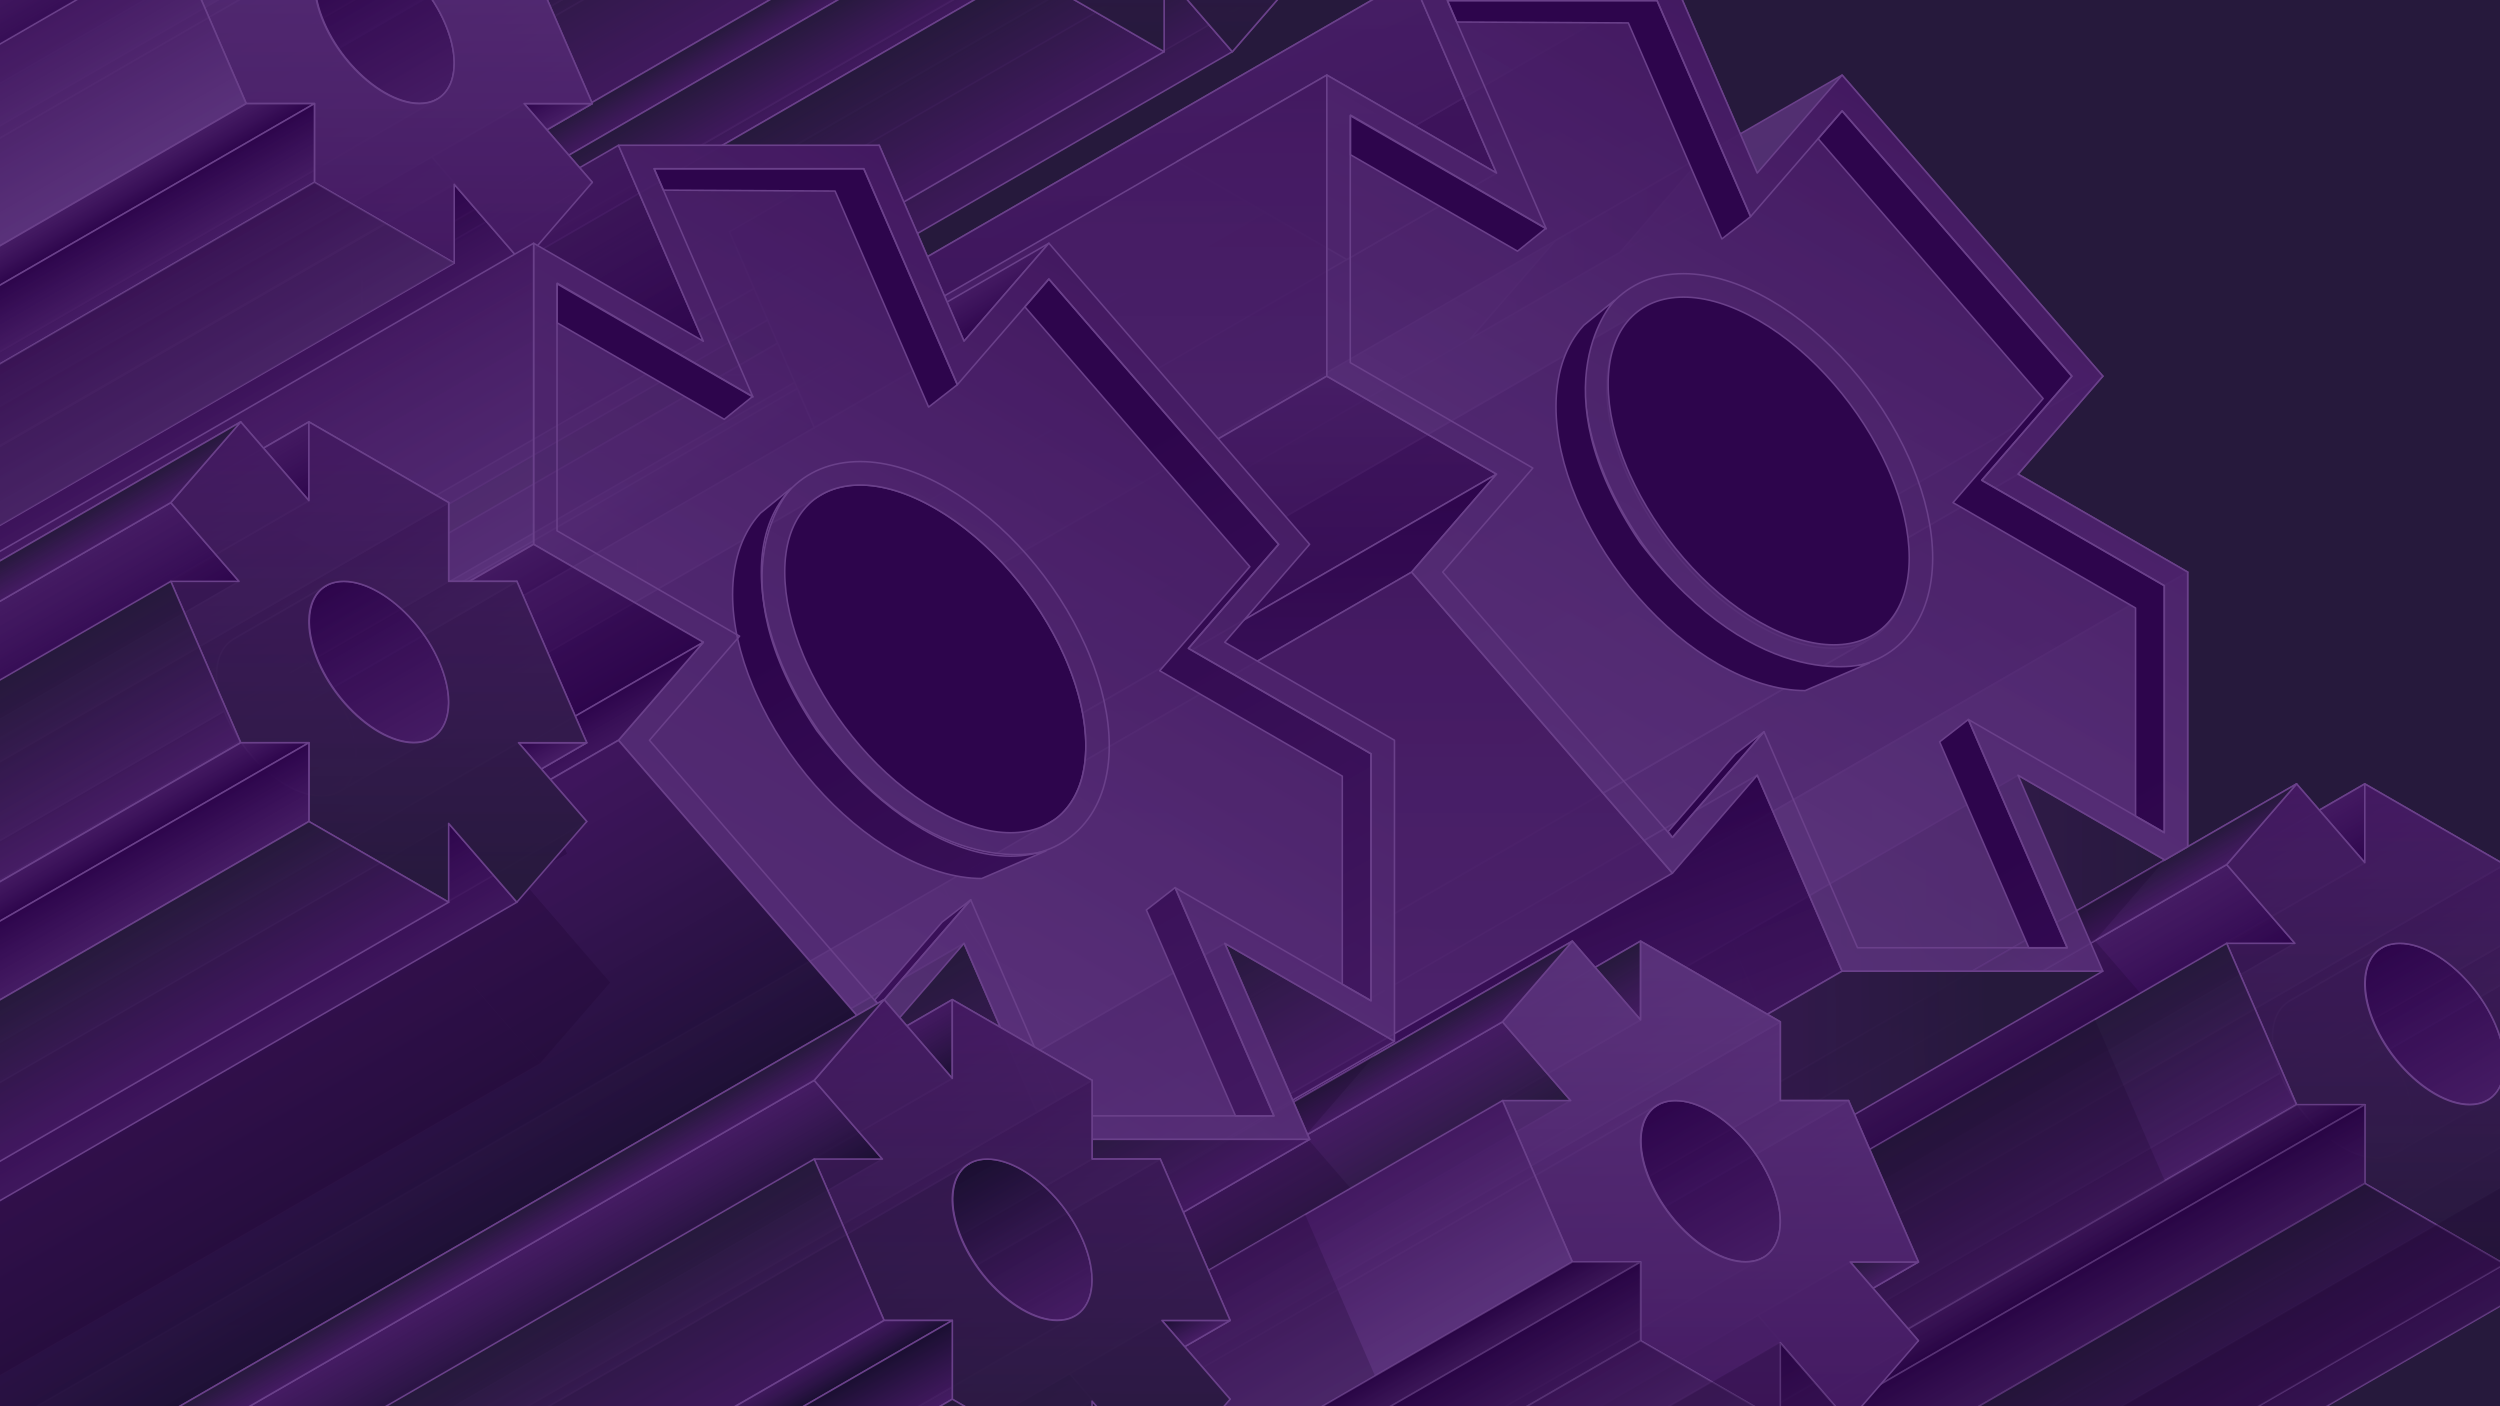 <svg xmlns="http://www.w3.org/2000/svg" xmlns:xlink="http://www.w3.org/1999/xlink" viewBox="0 0 3200 1800"><defs><style>.cls-1{fill:url(#Unbenannter_Verlauf_10)}.cls-1,.cls-10,.cls-100,.cls-101,.cls-102,.cls-103,.cls-104,.cls-105,.cls-106,.cls-107,.cls-108,.cls-109,.cls-11,.cls-110,.cls-111,.cls-112,.cls-113,.cls-114,.cls-115,.cls-116,.cls-117,.cls-118,.cls-119,.cls-12,.cls-120,.cls-121,.cls-122,.cls-123,.cls-124,.cls-125,.cls-126,.cls-127,.cls-128,.cls-129,.cls-13,.cls-130,.cls-131,.cls-132,.cls-133,.cls-134,.cls-135,.cls-136,.cls-137,.cls-138,.cls-139,.cls-14,.cls-140,.cls-141,.cls-142,.cls-143,.cls-144,.cls-145,.cls-146,.cls-147,.cls-148,.cls-149,.cls-15,.cls-150,.cls-151,.cls-152,.cls-153,.cls-154,.cls-155,.cls-156,.cls-157,.cls-158,.cls-159,.cls-16,.cls-160,.cls-161,.cls-162,.cls-163,.cls-164,.cls-165,.cls-166,.cls-167,.cls-168,.cls-17,.cls-18,.cls-19,.cls-2,.cls-20,.cls-21,.cls-22,.cls-23,.cls-24,.cls-25,.cls-26,.cls-27,.cls-28,.cls-29,.cls-3,.cls-30,.cls-31,.cls-32,.cls-33,.cls-34,.cls-35,.cls-36,.cls-37,.cls-38,.cls-39,.cls-4,.cls-40,.cls-41,.cls-42,.cls-43,.cls-44,.cls-45,.cls-46,.cls-47,.cls-48,.cls-49,.cls-5,.cls-50,.cls-51,.cls-52,.cls-53,.cls-54,.cls-55,.cls-56,.cls-57,.cls-58,.cls-59,.cls-6,.cls-60,.cls-61,.cls-62,.cls-63,.cls-64,.cls-65,.cls-66,.cls-67,.cls-68,.cls-69,.cls-7,.cls-70,.cls-71,.cls-72,.cls-73,.cls-74,.cls-75,.cls-76,.cls-77,.cls-78,.cls-79,.cls-8,.cls-80,.cls-81,.cls-82,.cls-83,.cls-84,.cls-85,.cls-86,.cls-87,.cls-88,.cls-89,.cls-9,.cls-90,.cls-91,.cls-92,.cls-93,.cls-94,.cls-95,.cls-96,.cls-97,.cls-98,.cls-99{stroke:#6a408a;stroke-width:2px}.cls-1,.cls-10,.cls-100,.cls-101,.cls-102,.cls-103,.cls-104,.cls-105,.cls-106,.cls-107,.cls-108,.cls-11,.cls-110,.cls-111,.cls-112,.cls-113,.cls-114,.cls-115,.cls-116,.cls-117,.cls-118,.cls-119,.cls-12,.cls-120,.cls-121,.cls-122,.cls-123,.cls-124,.cls-125,.cls-126,.cls-127,.cls-128,.cls-129,.cls-13,.cls-130,.cls-131,.cls-132,.cls-133,.cls-134,.cls-135,.cls-136,.cls-137,.cls-138,.cls-139,.cls-14,.cls-140,.cls-141,.cls-142,.cls-143,.cls-144,.cls-145,.cls-146,.cls-147,.cls-148,.cls-149,.cls-15,.cls-150,.cls-151,.cls-152,.cls-153,.cls-154,.cls-155,.cls-156,.cls-157,.cls-158,.cls-159,.cls-16,.cls-160,.cls-161,.cls-162,.cls-163,.cls-164,.cls-165,.cls-166,.cls-167,.cls-168,.cls-17,.cls-18,.cls-19,.cls-2,.cls-20,.cls-21,.cls-22,.cls-23,.cls-24,.cls-25,.cls-26,.cls-27,.cls-28,.cls-29,.cls-3,.cls-30,.cls-31,.cls-32,.cls-33,.cls-34,.cls-35,.cls-36,.cls-37,.cls-38,.cls-39,.cls-4,.cls-40,.cls-41,.cls-42,.cls-43,.cls-44,.cls-45,.cls-46,.cls-47,.cls-48,.cls-49,.cls-5,.cls-50,.cls-51,.cls-52,.cls-53,.cls-54,.cls-55,.cls-56,.cls-57,.cls-58,.cls-59,.cls-6,.cls-60,.cls-61,.cls-62,.cls-63,.cls-64,.cls-65,.cls-66,.cls-67,.cls-68,.cls-69,.cls-7,.cls-70,.cls-71,.cls-72,.cls-73,.cls-74,.cls-75,.cls-76,.cls-77,.cls-78,.cls-79,.cls-8,.cls-80,.cls-81,.cls-82,.cls-83,.cls-84,.cls-85,.cls-86,.cls-87,.cls-88,.cls-89,.cls-9,.cls-90,.cls-91,.cls-92,.cls-93,.cls-94,.cls-95,.cls-96,.cls-97,.cls-98,.cls-99{stroke-linecap:round;stroke-linejoin:round}.cls-2{fill:url(#Unbenannter_Verlauf_65-15)}.cls-3{fill:url(#Unbenannter_Verlauf_36-33)}.cls-4{fill:url(#Unbenannter_Verlauf_4-21)}.cls-5{fill:url(#Unbenannter_Verlauf_11)}.cls-6{fill:url(#Unbenannter_Verlauf_5-2)}.cls-7{fill:url(#Unbenannter_Verlauf_39-2)}.cls-8{fill:url(#Unbenannter_Verlauf_39-6)}.cls-9{fill:url(#Unbenannter_Verlauf_4-20)}.cls-10{fill:url(#Unbenannter_Verlauf_4-18)}.cls-11{fill:url(#Unbenannter_Verlauf_36-20)}.cls-12{fill:url(#Unbenannter_Verlauf_65)}.cls-13{fill:url(#Unbenannter_Verlauf_10-3)}.cls-14{fill:url(#Unbenannter_Verlauf_4-23)}.cls-15{fill:url(#Unbenannter_Verlauf_36-38)}.cls-16{fill:url(#Unbenannter_Verlauf_4-13)}.cls-17{fill:url(#Unbenannter_Verlauf_36-24)}.cls-18{fill:url(#Unbenannter_Verlauf_8)}.cls-19{fill:url(#Unbenannter_Verlauf_65-17)}.cls-20{fill:url(#Unbenannter_Verlauf_4-36)}.cls-21{fill:url(#Unbenannter_Verlauf_65-14)}.cls-22{fill:url(#Unbenannter_Verlauf_36-25)}.cls-23{fill:url(#Unbenannter_Verlauf_5-6)}.cls-24{fill:url(#Unbenannter_Verlauf_24)}.cls-25{fill:url(#Unbenannter_Verlauf_4-9)}.cls-26{fill:url(#Unbenannter_Verlauf_4-27)}.cls-27{fill:url(#Unbenannter_Verlauf_36-36)}.cls-28{fill:url(#Unbenannter_Verlauf_4-11)}.cls-29{fill:url(#Unbenannter_Verlauf_36-27)}.cls-30{fill:url(#Unbenannter_Verlauf_4-19)}.cls-31{fill:url(#Unbenannter_Verlauf_6-3)}.cls-32{fill:url(#Unbenannter_Verlauf_8-2)}.cls-33{fill:url(#Unbenannter_Verlauf_36-31)}.cls-34{fill:url(#Unbenannter_Verlauf_36-35)}.cls-35{fill:url(#Unbenannter_Verlauf_5)}.cls-36{fill:url(#Unbenannter_Verlauf_4-14)}.cls-37{fill:url(#Unbenannter_Verlauf_36-40)}.cls-38{fill:url(#Unbenannter_Verlauf_42-3)}.cls-39{fill:url(#Unbenannter_Verlauf_36-6)}.cls-40{fill:url(#Unbenannter_Verlauf_4-33)}.cls-41{fill:url(#Unbenannter_Verlauf_4-30)}.cls-42{fill:url(#Unbenannter_Verlauf_4-29)}.cls-43{fill:url(#Unbenannter_Verlauf_65-23)}.cls-44{fill:url(#Unbenannter_Verlauf_14)}.cls-45{fill:url(#Unbenannter_Verlauf_4-12)}.cls-46{fill:url(#Unbenannter_Verlauf_65-21)}.cls-47{fill:url(#Unbenannter_Verlauf_4)}.cls-48{fill:url(#Unbenannter_Verlauf_22-3)}.cls-49{fill:url(#Unbenannter_Verlauf_6-5)}.cls-50{fill:url(#Unbenannter_Verlauf_4-6)}.cls-51{fill:url(#Unbenannter_Verlauf_20)}.cls-52{fill:url(#Unbenannter_Verlauf_65-7)}.cls-53{fill:url(#Unbenannter_Verlauf_36-44)}.cls-169{opacity:.25}.cls-169,.cls-170{fill:#1f0532}.cls-54{fill:url(#Unbenannter_Verlauf_4-25)}.cls-55{fill:url(#Unbenannter_Verlauf_10-5)}.cls-56{fill:url(#Unbenannter_Verlauf_36-28)}.cls-57{fill:url(#Unbenannter_Verlauf_65-12)}.cls-58{fill:url(#Unbenannter_Verlauf_65-11)}.cls-59{fill:url(#Unbenannter_Verlauf_4-28)}.cls-60{fill:url(#Unbenannter_Verlauf_4-38)}.cls-61{fill:url(#Unbenannter_Verlauf_36-9)}.cls-62{fill:url(#Unbenannter_Verlauf_3-2)}.cls-63{fill:url(#Unbenannter_Verlauf_6)}.cls-64{fill:url(#Unbenannter_Verlauf_65-5)}.cls-65{fill:url(#Unbenannter_Verlauf_4-2)}.cls-66{fill:url(#Unbenannter_Verlauf_4-34)}.cls-67{fill:url(#Unbenannter_Verlauf_11-2)}.cls-68{fill:url(#Unbenannter_Verlauf_4-32)}.cls-69{fill:url(#Unbenannter_Verlauf_65-18)}.cls-70{fill:url(#Unbenannter_Verlauf_65-9)}.cls-71{fill:url(#Unbenannter_Verlauf_36-29)}.cls-72{fill:url(#Unbenannter_Verlauf_4-26)}.cls-73{fill:url(#Unbenannter_Verlauf_10-4)}.cls-74{fill:url(#Unbenannter_Verlauf_36-15)}.cls-75{fill:url(#Unbenannter_Verlauf_36-3)}.cls-171{clip-path:url(#clippath-1)}.cls-76{fill:url(#Unbenannter_Verlauf_36-43)}.cls-77{fill:url(#Unbenannter_Verlauf_4-8)}.cls-78{fill:url(#Unbenannter_Verlauf_65-25)}.cls-79{fill:url(#Unbenannter_Verlauf_36-41)}.cls-80{fill:url(#Unbenannter_Verlauf_8-3)}.cls-81{fill:url(#Unbenannter_Verlauf_36-8)}.cls-82{fill:url(#Unbenannter_Verlauf_10-2)}.cls-83{fill:url(#Unbenannter_Verlauf_4-7)}.cls-84{fill:url(#Unbenannter_Verlauf_3)}.cls-85{fill:url(#Unbenannter_Verlauf_4-4)}.cls-86{fill:url(#Unbenannter_Verlauf_36-22)}.cls-87{fill:url(#Unbenannter_Verlauf_65-6)}.cls-88{fill:url(#Unbenannter_Verlauf_4-35)}.cls-89{fill:url(#Unbenannter_Verlauf_9)}.cls-90{fill:url(#Unbenannter_Verlauf_20-2)}.cls-91{fill:url(#Unbenannter_Verlauf_36-17)}.cls-92{fill:url(#Unbenannter_Verlauf_36-5)}.cls-93{fill:url(#Unbenannter_Verlauf_16-2)}.cls-94{fill:url(#Unbenannter_Verlauf_22-2)}.cls-172{opacity:.75}.cls-173{opacity:.3}.cls-95{fill:url(#Unbenannter_Verlauf_39)}.cls-96{fill:url(#Unbenannter_Verlauf_65-26)}.cls-97{fill:url(#Unbenannter_Verlauf_20-3)}.cls-98{fill:url(#Unbenannter_Verlauf_39-8)}.cls-99{fill:url(#Unbenannter_Verlauf_36-4)}.cls-100{fill:url(#Unbenannter_Verlauf_36-42)}.cls-101{fill:url(#Unbenannter_Verlauf_4-31)}.cls-102{fill:url(#Unbenannter_Verlauf_42-4)}.cls-103{fill:url(#Unbenannter_Verlauf_65-4)}.cls-104{fill:url(#Unbenannter_Verlauf_65-13)}.cls-105{fill:url(#Unbenannter_Verlauf_36-10)}.cls-106{fill:url(#Unbenannter_Verlauf_42)}.cls-107{fill:url(#Unbenannter_Verlauf_36-13)}.cls-108{fill:url(#Unbenannter_Verlauf_5-4)}.cls-109{fill:url(#Unbenannter_Verlauf_25);opacity:.7;stroke-miterlimit:10}.cls-110{fill:url(#Unbenannter_Verlauf_2)}.cls-111{fill:url(#Unbenannter_Verlauf_6-2)}.cls-112{fill:url(#Unbenannter_Verlauf_15)}.cls-113{fill:url(#Unbenannter_Verlauf_36-32)}.cls-174{clip-path:url(#clippath)}.cls-114{fill:url(#Unbenannter_Verlauf_22)}.cls-115{fill:url(#Unbenannter_Verlauf_65-16)}.cls-116{fill:url(#Unbenannter_Verlauf_36-23)}.cls-117{fill:url(#Unbenannter_Verlauf_4-3)}.cls-118{fill:url(#Unbenannter_Verlauf_2-2)}.cls-159,.cls-175{fill:none}.cls-119{fill:url(#Unbenannter_Verlauf_65-20)}.cls-120{fill:url(#Unbenannter_Verlauf_4-17)}.cls-121{fill:url(#Unbenannter_Verlauf_10-6)}.cls-122{fill:url(#Unbenannter_Verlauf_39-3)}.cls-123{fill:url(#Unbenannter_Verlauf_36-19)}.cls-124{fill:url(#Unbenannter_Verlauf_5-5)}.cls-125{fill:url(#Unbenannter_Verlauf_16)}.cls-126{fill:url(#Unbenannter_Verlauf_36-12)}.cls-127{fill:url(#Unbenannter_Verlauf_23)}.cls-128{fill:url(#Unbenannter_Verlauf_65-8)}.cls-129{fill:url(#Unbenannter_Verlauf_65-10)}.cls-130{fill:url(#Unbenannter_Verlauf_65-2)}.cls-131{fill:url(#Unbenannter_Verlauf_4-16)}.cls-132{fill:url(#Unbenannter_Verlauf_65-24)}.cls-176{fill:#26193c}.cls-133{fill:url(#Unbenannter_Verlauf_36-30)}.cls-134{fill:url(#Unbenannter_Verlauf_17)}.cls-135{fill:url(#Unbenannter_Verlauf_6-4)}.cls-136{fill:url(#Unbenannter_Verlauf_36-7)}.cls-137{fill:url(#Unbenannter_Verlauf_4-22)}.cls-138{fill:url(#Unbenannter_Verlauf_42-2)}.cls-139{fill:url(#Unbenannter_Verlauf_18)}.cls-140{fill:url(#Unbenannter_Verlauf_36-37)}.cls-141{fill:url(#Unbenannter_Verlauf_3-3)}.cls-142{fill:url(#Unbenannter_Verlauf_39-7)}.cls-143{fill:url(#Unbenannter_Verlauf_36-26)}.cls-144{fill:url(#Unbenannter_Verlauf_11-3)}.cls-145{fill:url(#Unbenannter_Verlauf_36-34)}.cls-146{fill:url(#Unbenannter_Verlauf_39-5)}.cls-147{fill:url(#Unbenannter_Verlauf_4-24)}.cls-148{fill:url(#Unbenannter_Verlauf_4-10)}.cls-149{fill:url(#Unbenannter_Verlauf_19)}.cls-150{fill:url(#Unbenannter_Verlauf_65-3)}.cls-151{fill:url(#Unbenannter_Verlauf_36-16)}.cls-152{fill:url(#Unbenannter_Verlauf_36-14)}.cls-153{fill:url(#Unbenannter_Verlauf_4-15)}.cls-154{fill:url(#Unbenannter_Verlauf_39-4)}.cls-155{fill:url(#Unbenannter_Verlauf_42-6)}.cls-156{fill:url(#Unbenannter_Verlauf_36-18)}.cls-157{fill:url(#Unbenannter_Verlauf_5-3)}.cls-158{fill:url(#Unbenannter_Verlauf_36-39)}.cls-160{fill:url(#Unbenannter_Verlauf_42-5)}.cls-161{fill:url(#Unbenannter_Verlauf_4-37)}.cls-162{fill:url(#Unbenannter_Verlauf_36-21)}.cls-163{fill:url(#Unbenannter_Verlauf_65-22)}.cls-164{fill:url(#Unbenannter_Verlauf_4-5)}.cls-165{fill:url(#Unbenannter_Verlauf_36-2)}.cls-166{fill:url(#Unbenannter_Verlauf_36-11)}.cls-167{fill:url(#Unbenannter_Verlauf_65-19)}.cls-168{fill:url(#Unbenannter_Verlauf_36)}</style><clipPath id="clippath"><path class="cls-175" d="M4070.64-2859.57h3200v1800h-3200z"/></clipPath><linearGradient id="Unbenannter_Verlauf_20" data-name="Unbenannter Verlauf 20" x1="2301.38" y1="-881.19" x2="5758.48" y2="-881.19" gradientUnits="userSpaceOnUse"><stop offset="0" stop-color="#1a0f31"/><stop offset="1" stop-color="#2d054c" stop-opacity=".8"/></linearGradient><linearGradient id="Unbenannter_Verlauf_20-2" data-name="Unbenannter Verlauf 20" x1="1987.4" y1="-965.32" x2="5528.63" y2="-965.32" xlink:href="#Unbenannter_Verlauf_20"/><linearGradient id="Unbenannter_Verlauf_25" data-name="Unbenannter Verlauf 25" x1="1903.27" y1="-263.54" x2="2531.23" y2="-263.54" gradientUnits="userSpaceOnUse"><stop offset="0" stop-color="#5d357e" stop-opacity=".8"/><stop offset="1" stop-color="#2d054c" stop-opacity=".8"/></linearGradient><linearGradient id="Unbenannter_Verlauf_20-3" data-name="Unbenannter Verlauf 20" x1="2447.1" y1="-1111.04" y2="-1111.04" xlink:href="#Unbenannter_Verlauf_20"/><clipPath id="clippath-1"><path class="cls-175" d="M0 0h3200v1800H0z"/></clipPath><linearGradient id="Unbenannter_Verlauf_6" data-name="Unbenannter Verlauf 6" x1="936.87" y1="1682.6" x2="446.6" y2="1635.91" gradientTransform="rotate(60 1631.89 1511.277)" gradientUnits="userSpaceOnUse"><stop offset="0" stop-color="#431961" stop-opacity=".8"/><stop offset="1" stop-color="#2d054c"/></linearGradient><linearGradient id="Unbenannter_Verlauf_36" data-name="Unbenannter Verlauf 36" x1="588.57" y1="1065.07" x2="352.53" y2="1042.59" gradientTransform="rotate(60 1631.89 1511.277)" gradientUnits="userSpaceOnUse"><stop offset="0" stop-color="#431961"/><stop offset="1" stop-color="#5d357e" stop-opacity=".8"/></linearGradient><linearGradient id="Unbenannter_Verlauf_10" data-name="Unbenannter Verlauf 10" x1="1002.97" y1="1598.43" x2="1220.18" y2="1598.43" gradientTransform="rotate(60 1631.89 1511.277)" gradientUnits="userSpaceOnUse"><stop offset="0" stop-color="#2d054c"/><stop offset="1" stop-color="#431961" stop-opacity=".8"/></linearGradient><linearGradient id="Unbenannter_Verlauf_39" data-name="Unbenannter Verlauf 39" x1="2952.28" y1="3197.35" x2="4099.24" y2="3197.35" gradientTransform="rotate(90 1725.54 1540.6) skewX(-30)" gradientUnits="userSpaceOnUse"><stop offset="0" stop-color="#431961"/><stop offset="1" stop-color="#431961" stop-opacity=".8"/></linearGradient><linearGradient id="Unbenannter_Verlauf_39-2" data-name="Unbenannter Verlauf 39" x1="88.37" y1="1761.79" x2="133.1" y2="1761.79" gradientTransform="rotate(60 1631.89 1511.277)" xlink:href="#Unbenannter_Verlauf_39"/><linearGradient id="Unbenannter_Verlauf_8" data-name="Unbenannter Verlauf 8" x1="948.68" y1="1254.59" x2="1002.97" y2="1254.59" gradientTransform="rotate(60 1631.89 1511.277)" gradientUnits="userSpaceOnUse"><stop offset="0" stop-color="#431961" stop-opacity=".8"/><stop offset="1" stop-color="#2d054c"/></linearGradient><linearGradient id="Unbenannter_Verlauf_65" data-name="Unbenannter Verlauf 65" x1="474.29" y1="1735.4" x2="1206.88" y2="2158.36" gradientTransform="rotate(60 1631.89 1511.277)" gradientUnits="userSpaceOnUse"><stop offset="0" stop-color="#2d054c"/><stop offset="1" stop-color="#431961" stop-opacity=".8"/></linearGradient><linearGradient id="Unbenannter_Verlauf_65-2" data-name="Unbenannter Verlauf 65" x1="581.36" y1="2038.07" x2="1090.85" y2="2038.07" xlink:href="#Unbenannter_Verlauf_65"/><linearGradient id="Unbenannter_Verlauf_39-3" data-name="Unbenannter Verlauf 39" x1="1823.86" y1="1898.85" x2="2970.82" y2="1898.85" xlink:href="#Unbenannter_Verlauf_39"/><linearGradient id="Unbenannter_Verlauf_36-2" data-name="Unbenannter Verlauf 36" x1="1385.83" y1="1675.47" x2="664.83" y2="1606.8" xlink:href="#Unbenannter_Verlauf_36"/><linearGradient id="Unbenannter_Verlauf_15" data-name="Unbenannter Verlauf 15" x1="1643.73" y1="1472.71" x2="1228.52" y2="1433.16" gradientTransform="rotate(60 1631.89 1511.277)" gradientUnits="userSpaceOnUse"><stop offset="0" stop-color="#431961" stop-opacity=".8"/><stop offset="1" stop-color="#2d054c"/></linearGradient><linearGradient id="Unbenannter_Verlauf_11" data-name="Unbenannter Verlauf 11" x1="1465" y1="1686.79" x2="1134.4" y2="1655.31" gradientTransform="rotate(60 1631.89 1511.277)" gradientUnits="userSpaceOnUse"><stop offset="0" stop-color="#2d054c"/><stop offset="1" stop-color="#431961" stop-opacity=".8"/></linearGradient><linearGradient id="Unbenannter_Verlauf_6-2" data-name="Unbenannter Verlauf 6" x1="-68.03" y1="1374.52" x2="1110.04" y2="2054.68" xlink:href="#Unbenannter_Verlauf_6"/><linearGradient id="Unbenannter_Verlauf_4" data-name="Unbenannter Verlauf 4" x1="222.15" y1="2164.58" x2="309.46" y2="2164.58" gradientTransform="rotate(60 1631.89 1511.277)" gradientUnits="userSpaceOnUse"><stop offset="0" stop-color="#26193c"/><stop offset="1" stop-color="#431961" stop-opacity=".8"/></linearGradient><linearGradient id="Unbenannter_Verlauf_4-2" data-name="Unbenannter Verlauf 4" x1="-2.53" y1="1921.75" x2="221.08" y2="1921.75" xlink:href="#Unbenannter_Verlauf_4"/><linearGradient id="Unbenannter_Verlauf_4-3" data-name="Unbenannter Verlauf 4" x1="177.42" y1="1972.47" x2="221.08" y2="1972.47" xlink:href="#Unbenannter_Verlauf_4"/><linearGradient id="Unbenannter_Verlauf_4-4" data-name="Unbenannter Verlauf 4" x1="-46.19" y1="1946.65" x2="-2.53" y2="1946.65" xlink:href="#Unbenannter_Verlauf_4"/><linearGradient id="Unbenannter_Verlauf_4-5" data-name="Unbenannter Verlauf 4" x1="-133.5" y1="1959.25" x2="-46.19" y2="1959.25" xlink:href="#Unbenannter_Verlauf_4"/><linearGradient id="Unbenannter_Verlauf_4-6" data-name="Unbenannter Verlauf 4" x1="-312.39" y1="1985.69" x2="-133.5" y2="1985.69" xlink:href="#Unbenannter_Verlauf_4"/><linearGradient id="Unbenannter_Verlauf_4-7" data-name="Unbenannter Verlauf 4" x1="177.42" y1="1997.68" x2="308.39" y2="1997.68" xlink:href="#Unbenannter_Verlauf_4"/><linearGradient id="Unbenannter_Verlauf_4-8" data-name="Unbenannter Verlauf 4" x1="-119.82" y1="2084.55" x2="116.88" y2="2084.55" xlink:href="#Unbenannter_Verlauf_4"/><linearGradient id="Unbenannter_Verlauf_4-9" data-name="Unbenannter Verlauf 4" x1="-119.82" y1="2142.87" x2="116.88" y2="2142.87" xlink:href="#Unbenannter_Verlauf_4"/><linearGradient id="Unbenannter_Verlauf_4-10" data-name="Unbenannter Verlauf 4" y1="2126.77" x2="353.12" y2="2126.77" xlink:href="#Unbenannter_Verlauf_4"/><linearGradient id="Unbenannter_Verlauf_4-11" data-name="Unbenannter Verlauf 4" x1="-312.39" y1="2062.53" x2="-225.07" y2="2062.53" xlink:href="#Unbenannter_Verlauf_4"/><linearGradient id="Unbenannter_Verlauf_4-12" data-name="Unbenannter Verlauf 4" x1="-356.05" y1="2100.34" x2="-225.07" y2="2100.34" xlink:href="#Unbenannter_Verlauf_4"/><linearGradient id="Unbenannter_Verlauf_4-13" data-name="Unbenannter Verlauf 4" x1="-311.33" y1="2229.44" x2="-180.36" y2="2229.44" xlink:href="#Unbenannter_Verlauf_4"/><linearGradient id="Unbenannter_Verlauf_4-14" data-name="Unbenannter Verlauf 4" x1="-5813.73" y1="-1766.75" x2="-5281.33" y2="-1766.75" gradientTransform="matrix(-.501 -1.156 .862 .002 157.02 -6647.03)" xlink:href="#Unbenannter_Verlauf_4"/><linearGradient id="Unbenannter_Verlauf_4-15" data-name="Unbenannter Verlauf 4" x1="-224.01" y1="2305.37" x2="-.41" y2="2305.37" xlink:href="#Unbenannter_Verlauf_4"/><linearGradient id="Unbenannter_Verlauf_4-16" data-name="Unbenannter Verlauf 4" x1="-.41" y1="2280.46" x2="43.25" y2="2280.46" xlink:href="#Unbenannter_Verlauf_4"/><linearGradient id="Unbenannter_Verlauf_4-17" data-name="Unbenannter Verlauf 4" x1="43.25" y1="2267.86" x2="130.57" y2="2267.86" xlink:href="#Unbenannter_Verlauf_4"/><linearGradient id="Unbenannter_Verlauf_4-18" data-name="Unbenannter Verlauf 4" x1="130.57" y1="2241.43" y2="2241.43" xlink:href="#Unbenannter_Verlauf_4"/><linearGradient id="Unbenannter_Verlauf_4-19" data-name="Unbenannter Verlauf 4" x1="-356.05" y1="2177.49" x2="-311.33" y2="2177.49" xlink:href="#Unbenannter_Verlauf_4"/><linearGradient id="Unbenannter_Verlauf_4-20" data-name="Unbenannter Verlauf 4" x1="-5813.79" y1="-1766.91" x2="-5281.39" y2="-1766.91" gradientTransform="matrix(-.501 -1.156 .862 .002 157.02 -6647.03)" xlink:href="#Unbenannter_Verlauf_4"/><linearGradient id="Unbenannter_Verlauf_36-3" data-name="Unbenannter Verlauf 36" x1="1356.48" y1="2112.71" x2="2111.65" y2="768.13" xlink:href="#Unbenannter_Verlauf_36"/><linearGradient id="Unbenannter_Verlauf_14" data-name="Unbenannter Verlauf 14" x1="1746.76" y1="840.57" x2="1847.58" y2="661.06" gradientTransform="rotate(60 1631.89 1511.277)" gradientUnits="userSpaceOnUse"><stop offset="0" stop-color="#431961"/><stop offset="1" stop-color="#5d357e" stop-opacity=".8"/></linearGradient><linearGradient id="Unbenannter_Verlauf_11-2" data-name="Unbenannter Verlauf 11" x1="1416.03" y1="847.13" x2="1620.48" y2="965.17" xlink:href="#Unbenannter_Verlauf_11"/><linearGradient id="Unbenannter_Verlauf_65-3" data-name="Unbenannter Verlauf 65" x1="1915.54" y1="594.49" x2="2203.54" y2="370.83" xlink:href="#Unbenannter_Verlauf_65"/><linearGradient id="Unbenannter_Verlauf_65-4" data-name="Unbenannter Verlauf 65" x1="902.62" y1="1101.09" x2="1412.11" y2="1101.09" xlink:href="#Unbenannter_Verlauf_65"/><linearGradient id="Unbenannter_Verlauf_23" data-name="Unbenannter Verlauf 23" x1="1876.43" y1="1258.95" x2="2800.22" y2="1258.95" gradientUnits="userSpaceOnUse"><stop offset="0" stop-color="#431961" stop-opacity=".8"/><stop offset="1" stop-color="#26193c"/></linearGradient><linearGradient id="Unbenannter_Verlauf_22" data-name="Unbenannter Verlauf 22" x1="1349.42" y1="1668.9" x2="1716.93" y2="1722.95" gradientTransform="rotate(60 1631.89 1511.277)" gradientUnits="userSpaceOnUse"><stop offset="0" stop-color="#2d054c"/><stop offset="1" stop-color="#431961" stop-opacity=".8"/></linearGradient><linearGradient id="Unbenannter_Verlauf_6-3" data-name="Unbenannter Verlauf 6" x1="445.93" y1="735.12" x2="650.38" y2="853.15" xlink:href="#Unbenannter_Verlauf_6"/><linearGradient id="Unbenannter_Verlauf_36-4" data-name="Unbenannter Verlauf 36" x1="-40.89" y1="1578.3" x2="1253.72" y2="2325.74" xlink:href="#Unbenannter_Verlauf_36"/><linearGradient id="Unbenannter_Verlauf_2" data-name="Unbenannter Verlauf 2" x1="651.44" y1="1149.91" x2="1112.34" y2="1416.01" gradientTransform="rotate(60 1631.89 1511.277)" gradientUnits="userSpaceOnUse"><stop offset="0" stop-color="#431961" stop-opacity=".8"/><stop offset="1" stop-color="#2d054c"/></linearGradient><linearGradient id="Unbenannter_Verlauf_65-5" data-name="Unbenannter Verlauf 65" x1="581.36" y1="2066.93" x2="1090.85" y2="2066.93" xlink:href="#Unbenannter_Verlauf_65"/><linearGradient id="Unbenannter_Verlauf_6-4" data-name="Unbenannter Verlauf 6" x1="63.99" y1="2264.7" x2="335.49" y2="2264.7" xlink:href="#Unbenannter_Verlauf_6"/><linearGradient id="Unbenannter_Verlauf_11-3" data-name="Unbenannter Verlauf 11" x1="786.69" y1="1166.44" x2="1248.59" y2="1433.12" xlink:href="#Unbenannter_Verlauf_11"/><linearGradient id="Unbenannter_Verlauf_36-5" data-name="Unbenannter Verlauf 36" x1="647.8" y1="1657.82" x2="1942.4" y2="2405.26" xlink:href="#Unbenannter_Verlauf_36"/><linearGradient id="Unbenannter_Verlauf_6-5" data-name="Unbenannter Verlauf 6" x1="748.78" y1="651.43" x2="851.11" y2="469.23" xlink:href="#Unbenannter_Verlauf_6"/><linearGradient id="Unbenannter_Verlauf_65-6" data-name="Unbenannter Verlauf 65" x1="2424.07" y1="2021.43" x2="2511.38" y2="2021.43" xlink:href="#Unbenannter_Verlauf_65"/><linearGradient id="Unbenannter_Verlauf_36-6" data-name="Unbenannter Verlauf 36" x1="2199.39" y1="1778.6" x2="2422.99" y2="1778.6" xlink:href="#Unbenannter_Verlauf_36"/><linearGradient id="Unbenannter_Verlauf_65-7" data-name="Unbenannter Verlauf 65" x1="2379.33" y1="1829.32" x2="2422.99" y2="1829.32" xlink:href="#Unbenannter_Verlauf_65"/><linearGradient id="Unbenannter_Verlauf_36-7" data-name="Unbenannter Verlauf 36" x1="2155.73" y1="1803.49" x2="2199.39" y2="1803.49" xlink:href="#Unbenannter_Verlauf_36"/><linearGradient id="Unbenannter_Verlauf_36-8" data-name="Unbenannter Verlauf 36" x1="2068.41" y1="1816.1" x2="2155.73" y2="1816.1" xlink:href="#Unbenannter_Verlauf_36"/><linearGradient id="Unbenannter_Verlauf_36-9" data-name="Unbenannter Verlauf 36" x1="1889.53" y1="1842.53" x2="2068.41" y2="1842.53" xlink:href="#Unbenannter_Verlauf_36"/><linearGradient id="Unbenannter_Verlauf_39-4" data-name="Unbenannter Verlauf 39" x1="2379.33" y1="1854.52" x2="2510.31" y2="1854.52" gradientTransform="rotate(60 1631.89 1511.277)" xlink:href="#Unbenannter_Verlauf_39"/><linearGradient id="Unbenannter_Verlauf_65-8" data-name="Unbenannter Verlauf 65" x1="2082.1" y1="164.61" x2="2318.8" y2="164.61" xlink:href="#Unbenannter_Verlauf_65"/><linearGradient id="Unbenannter_Verlauf_36-10" data-name="Unbenannter Verlauf 36" x1="2082.1" y1="222.94" x2="2318.8" y2="222.94" xlink:href="#Unbenannter_Verlauf_36"/><linearGradient id="Unbenannter_Verlauf_65-9" data-name="Unbenannter Verlauf 65" x1="2424.07" y1="1983.62" x2="2555.04" y2="1983.62" xlink:href="#Unbenannter_Verlauf_65"/><linearGradient id="Unbenannter_Verlauf_5" data-name="Unbenannter Verlauf 5" x1="1889.53" y1="1919.38" x2="1976.85" y2="1919.38" gradientTransform="rotate(60 1631.89 1511.277)" gradientUnits="userSpaceOnUse"><stop offset="0" stop-color="#431961" stop-opacity=".8"/><stop offset="1" stop-color="#2d054c"/></linearGradient><linearGradient id="Unbenannter_Verlauf_36-11" data-name="Unbenannter Verlauf 36" x1="1845.87" y1="1957.19" x2="1976.85" y2="1957.19" xlink:href="#Unbenannter_Verlauf_36"/><linearGradient id="Unbenannter_Verlauf_5-2" data-name="Unbenannter Verlauf 5" x1="1890.59" y1="2086.29" x2="2021.56" y2="2086.29" xlink:href="#Unbenannter_Verlauf_5"/><linearGradient id="Unbenannter_Verlauf_4-21" data-name="Unbenannter Verlauf 4" x1="-7157.84" y1="-561.74" x2="-6625.43" y2="-561.74" gradientTransform="matrix(-.501 -1.156 .862 .002 157.02 -6647.03)" xlink:href="#Unbenannter_Verlauf_4"/><linearGradient id="Unbenannter_Verlauf_4-22" data-name="Unbenannter Verlauf 4" x1="1977.91" y1="2162.21" x2="2201.51" y2="2162.21" xlink:href="#Unbenannter_Verlauf_4"/><linearGradient id="Unbenannter_Verlauf_3" data-name="Unbenannter Verlauf 3" x1="2201.51" y1="2137.31" x2="2245.17" y2="2137.31" gradientTransform="rotate(60 1631.89 1511.277)" gradientUnits="userSpaceOnUse"><stop offset="0" stop-color="#431961" stop-opacity=".8"/><stop offset="1" stop-color="#2d054c"/></linearGradient><linearGradient id="Unbenannter_Verlauf_65-10" data-name="Unbenannter Verlauf 65" x1="2245.17" y1="2124.71" x2="2332.49" y2="2124.71" xlink:href="#Unbenannter_Verlauf_65"/><linearGradient id="Unbenannter_Verlauf_4-23" data-name="Unbenannter Verlauf 4" x1="2332.49" y1="2098.28" x2="2511.38" y2="2098.28" xlink:href="#Unbenannter_Verlauf_4"/><linearGradient id="Unbenannter_Verlauf_4-24" data-name="Unbenannter Verlauf 4" x1="1845.87" y1="2034.34" x2="1890.59" y2="2034.34" xlink:href="#Unbenannter_Verlauf_4"/><linearGradient id="Unbenannter_Verlauf_24" data-name="Unbenannter Verlauf 24" x1="1681.63" y1="1304.63" x2="2034.52" y2="676.32" gradientTransform="rotate(60 1631.89 1511.277)" gradientUnits="userSpaceOnUse"><stop offset="0" stop-color="#431961" stop-opacity=".8"/><stop offset="1" stop-color="#26193c"/></linearGradient><linearGradient id="Unbenannter_Verlauf_65-11" data-name="Unbenannter Verlauf 65" x1="2134.9" y1="1148.09" x2="2222.21" y2="1148.09" xlink:href="#Unbenannter_Verlauf_65"/><linearGradient id="Unbenannter_Verlauf_36-12" data-name="Unbenannter Verlauf 36" x1="1910.22" y1="2109.05" x2="2133.83" y2="2109.05" xlink:href="#Unbenannter_Verlauf_36"/><linearGradient id="Unbenannter_Verlauf_4-25" data-name="Unbenannter Verlauf 4" x1="2090.17" y1="2159.77" x2="2133.83" y2="2159.77" xlink:href="#Unbenannter_Verlauf_4"/><linearGradient id="Unbenannter_Verlauf_36-13" data-name="Unbenannter Verlauf 36" x1="1866.56" y1="2133.95" x2="1910.22" y2="2133.95" xlink:href="#Unbenannter_Verlauf_36"/><linearGradient id="Unbenannter_Verlauf_36-14" data-name="Unbenannter Verlauf 36" x1="1779.25" y1="2146.56" x2="1866.56" y2="2146.56" xlink:href="#Unbenannter_Verlauf_36"/><linearGradient id="Unbenannter_Verlauf_36-15" data-name="Unbenannter Verlauf 36" x1="1600.36" y1="2172.99" x2="1779.25" y2="2172.99" xlink:href="#Unbenannter_Verlauf_36"/><linearGradient id="Unbenannter_Verlauf_39-5" data-name="Unbenannter Verlauf 39" x1="2090.17" y1="981.18" x2="2221.14" y2="981.18" gradientTransform="rotate(60 1631.89 1511.277)" xlink:href="#Unbenannter_Verlauf_39"/><linearGradient id="Unbenannter_Verlauf_65-12" data-name="Unbenannter Verlauf 65" x1="1792.93" y1="2271.86" x2="2029.63" y2="2271.86" xlink:href="#Unbenannter_Verlauf_65"/><linearGradient id="Unbenannter_Verlauf_36-16" data-name="Unbenannter Verlauf 36" x1="1792.93" y1="2330.18" x2="2029.63" y2="2330.18" xlink:href="#Unbenannter_Verlauf_36"/><linearGradient id="Unbenannter_Verlauf_10-2" data-name="Unbenannter Verlauf 10" x1="2134.9" y1="2314.08" x2="2265.87" y2="2314.08" xlink:href="#Unbenannter_Verlauf_10"/><linearGradient id="Unbenannter_Verlauf_4-26" data-name="Unbenannter Verlauf 4" x1="1600.36" y1="2249.84" x2="1687.68" y2="2249.84" xlink:href="#Unbenannter_Verlauf_4"/><linearGradient id="Unbenannter_Verlauf_36-17" data-name="Unbenannter Verlauf 36" x1="1556.71" y1="2287.64" x2="1687.68" y2="2287.64" xlink:href="#Unbenannter_Verlauf_36"/><linearGradient id="Unbenannter_Verlauf_19" data-name="Unbenannter Verlauf 19" x1="1601.43" y1="2416.75" x2="1732.4" y2="2416.75" gradientTransform="rotate(60 1631.89 1511.277)" gradientUnits="userSpaceOnUse"><stop offset="0" stop-color="#431961" stop-opacity=".8"/><stop offset="1" stop-color="#26193c"/></linearGradient><linearGradient id="Unbenannter_Verlauf_36-18" data-name="Unbenannter Verlauf 36" x1="-7332.17" y1="-1732.78" x2="-6799.76" y2="-1732.78" gradientTransform="matrix(-.501 -1.156 .862 .002 157.02 -6647.03)" xlink:href="#Unbenannter_Verlauf_36"/><linearGradient id="Unbenannter_Verlauf_36-19" data-name="Unbenannter Verlauf 36" x1="1688.74" y1="2492.67" x2="1912.35" y2="2492.67" xlink:href="#Unbenannter_Verlauf_36"/><linearGradient id="Unbenannter_Verlauf_10-3" data-name="Unbenannter Verlauf 10" x1="1912.35" y1="2467.77" x2="1956.01" y2="2467.77" xlink:href="#Unbenannter_Verlauf_10"/><linearGradient id="Unbenannter_Verlauf_10-4" data-name="Unbenannter Verlauf 10" x1="1956.01" y1="2455.17" x2="2043.32" y2="2455.17" xlink:href="#Unbenannter_Verlauf_10"/><linearGradient id="Unbenannter_Verlauf_36-20" data-name="Unbenannter Verlauf 36" x1="2043.32" y1="2428.73" x2="2222.21" y2="2428.73" xlink:href="#Unbenannter_Verlauf_36"/><linearGradient id="Unbenannter_Verlauf_4-27" data-name="Unbenannter Verlauf 4" x1="1556.71" y1="2364.8" x2="1601.43" y2="2364.8" xlink:href="#Unbenannter_Verlauf_4"/><linearGradient id="Unbenannter_Verlauf_8-2" data-name="Unbenannter Verlauf 8" x1="1169.84" y1="1893.05" x2="1224.15" y2="1893.05" xlink:href="#Unbenannter_Verlauf_8"/><linearGradient id="Unbenannter_Verlauf_36-21" data-name="Unbenannter Verlauf 36" x1="805.44" y1="1016.87" x2="1952.4" y2="1016.87" gradientTransform="rotate(90 1725.54 1540.6) skewX(-30)" xlink:href="#Unbenannter_Verlauf_36"/><linearGradient id="Unbenannter_Verlauf_4-28" data-name="Unbenannter Verlauf 4" x1="1336.73" y1="1791.13" x2="1553.93" y2="1791.13" xlink:href="#Unbenannter_Verlauf_4"/><linearGradient id="Unbenannter_Verlauf_10-5" data-name="Unbenannter Verlauf 10" x1="1336.73" y1="1869.51" x2="1608.22" y2="1869.51" xlink:href="#Unbenannter_Verlauf_10"/><linearGradient id="Unbenannter_Verlauf_8-3" data-name="Unbenannter Verlauf 8" x1="448.05" y1="2146.82" x2="502.34" y2="2146.82" xlink:href="#Unbenannter_Verlauf_8"/><linearGradient id="Unbenannter_Verlauf_4-29" data-name="Unbenannter Verlauf 4" x1="1169.84" y1="2392.39" x2="1441.35" y2="2392.39" xlink:href="#Unbenannter_Verlauf_4"/><linearGradient id="Unbenannter_Verlauf_65-13" data-name="Unbenannter Verlauf 65" x1="230.85" y1="1413.62" x2="502.34" y2="1413.62" xlink:href="#Unbenannter_Verlauf_65"/><linearGradient id="Unbenannter_Verlauf_65-14" data-name="Unbenannter Verlauf 65" x1="892.36" y1="842.81" x2="1100.7" y2="640.6" xlink:href="#Unbenannter_Verlauf_65"/><linearGradient id="Unbenannter_Verlauf_65-15" data-name="Unbenannter Verlauf 65" x1="2.13" y1="1876.75" x2="89.45" y2="1876.75" xlink:href="#Unbenannter_Verlauf_65"/><linearGradient id="Unbenannter_Verlauf_36-22" data-name="Unbenannter Verlauf 36" x1="-222.55" y1="2507.75" x2="1.06" y2="2507.75" xlink:href="#Unbenannter_Verlauf_36"/><linearGradient id="Unbenannter_Verlauf_65-16" data-name="Unbenannter Verlauf 65" x1="-42.6" y1="2558.47" x2="1.06" y2="2558.47" xlink:href="#Unbenannter_Verlauf_65"/><linearGradient id="Unbenannter_Verlauf_36-23" data-name="Unbenannter Verlauf 36" x1="-266.2" y1="2532.65" x2="-222.55" y2="2532.65" xlink:href="#Unbenannter_Verlauf_36"/><linearGradient id="Unbenannter_Verlauf_36-24" data-name="Unbenannter Verlauf 36" x1="-353.52" y1="2545.25" x2="-266.2" y2="2545.25" xlink:href="#Unbenannter_Verlauf_36"/><linearGradient id="Unbenannter_Verlauf_36-25" data-name="Unbenannter Verlauf 36" x1="-532.4" y1="2571.69" x2="-353.52" y2="2571.69" xlink:href="#Unbenannter_Verlauf_36"/><linearGradient id="Unbenannter_Verlauf_39-6" data-name="Unbenannter Verlauf 39" x1="-42.6" y1="1709.84" x2="88.37" y2="1709.84" gradientTransform="rotate(60 1631.89 1511.277)" xlink:href="#Unbenannter_Verlauf_39"/><linearGradient id="Unbenannter_Verlauf_65-17" data-name="Unbenannter Verlauf 65" x1="-339.83" y1="2670.56" x2="-103.13" y2="2670.56" xlink:href="#Unbenannter_Verlauf_65"/><linearGradient id="Unbenannter_Verlauf_36-26" data-name="Unbenannter Verlauf 36" x1="-339.83" y1="2728.88" x2="-103.13" y2="2728.88" xlink:href="#Unbenannter_Verlauf_36"/><linearGradient id="Unbenannter_Verlauf_65-18" data-name="Unbenannter Verlauf 65" x1="2.13" y1="2712.78" x2="133.1" y2="2712.78" xlink:href="#Unbenannter_Verlauf_65"/><linearGradient id="Unbenannter_Verlauf_5-3" data-name="Unbenannter Verlauf 5" x1="-532.4" y1="2648.53" x2="-445.09" y2="2648.53" xlink:href="#Unbenannter_Verlauf_5"/><linearGradient id="Unbenannter_Verlauf_36-27" data-name="Unbenannter Verlauf 36" x1="-576.06" y1="2686.34" x2="-445.09" y2="2686.34" xlink:href="#Unbenannter_Verlauf_36"/><linearGradient id="Unbenannter_Verlauf_5-4" data-name="Unbenannter Verlauf 5" x1="-531.34" y1="2815.44" x2="-400.37" y2="2815.44" xlink:href="#Unbenannter_Verlauf_5"/><linearGradient id="Unbenannter_Verlauf_36-28" data-name="Unbenannter Verlauf 36" x1="-6048.11" y1="-2951.44" x2="-5515.7" y2="-2951.44" gradientTransform="matrix(-.501 -1.156 .862 .002 157.02 -6647.03)" xlink:href="#Unbenannter_Verlauf_36"/><linearGradient id="Unbenannter_Verlauf_36-29" data-name="Unbenannter Verlauf 36" x1="-444.03" y1="2891.37" x2="-220.42" y2="2891.37" xlink:href="#Unbenannter_Verlauf_36"/><linearGradient id="Unbenannter_Verlauf_3-2" data-name="Unbenannter Verlauf 3" x1="-220.42" y1="2866.47" x2="-176.76" y2="2866.47" xlink:href="#Unbenannter_Verlauf_3"/><linearGradient id="Unbenannter_Verlauf_65-19" data-name="Unbenannter Verlauf 65" x1="-176.76" y1="2853.86" x2="-89.45" y2="2853.86" xlink:href="#Unbenannter_Verlauf_65"/><linearGradient id="Unbenannter_Verlauf_36-30" data-name="Unbenannter Verlauf 36" x1="-89.45" y1="2827.43" x2="89.45" y2="2827.43" xlink:href="#Unbenannter_Verlauf_36"/><linearGradient id="Unbenannter_Verlauf_36-31" data-name="Unbenannter Verlauf 36" x1="-576.06" y1="2763.5" x2="-531.34" y2="2763.5" xlink:href="#Unbenannter_Verlauf_36"/><linearGradient id="Unbenannter_Verlauf_4-30" data-name="Unbenannter Verlauf 4" x1="1441.35" y1="2029.7" x2="1608.22" y2="2029.7" xlink:href="#Unbenannter_Verlauf_4"/><linearGradient id="Unbenannter_Verlauf_36-32" data-name="Unbenannter Verlauf 36" x1="1606.86" y1="2032.18" x2="2753.82" y2="2032.18" gradientTransform="rotate(90 1725.54 1540.6) skewX(-30)" xlink:href="#Unbenannter_Verlauf_36"/><linearGradient id="Unbenannter_Verlauf_22-2" data-name="Unbenannter Verlauf 22" x1="713.25" y1="822.22" x2="1754.91" y2="822.22" xlink:href="#Unbenannter_Verlauf_22"/><linearGradient id="Unbenannter_Verlauf_22-3" data-name="Unbenannter Verlauf 22" x1="1728.62" y1="607.02" x2="2770.28" y2="607.02" xlink:href="#Unbenannter_Verlauf_22"/><linearGradient id="Unbenannter_Verlauf_36-33" data-name="Unbenannter Verlauf 36" x1="118.28" y1="2268.27" x2="452.02" y2="2268.27" xlink:href="#Unbenannter_Verlauf_36"/><linearGradient id="Unbenannter_Verlauf_2-2" data-name="Unbenannter Verlauf 2" x1="452.02" y1="2535.76" x2="669.22" y2="2535.76" xlink:href="#Unbenannter_Verlauf_2"/><linearGradient id="Unbenannter_Verlauf_9" data-name="Unbenannter Verlauf 9" x1="669.22" y1="2551.44" x2="723.53" y2="2551.44" gradientTransform="rotate(60 1631.89 1511.277)" gradientUnits="userSpaceOnUse"><stop offset="0" stop-color="#2d054c"/><stop offset="1" stop-color="#431961" stop-opacity=".8"/></linearGradient><linearGradient id="Unbenannter_Verlauf_16" data-name="Unbenannter Verlauf 16" x1="723.53" y1="2815.49" x2="1224.15" y2="2815.49" gradientTransform="rotate(60 1631.89 1511.277)" gradientUnits="userSpaceOnUse"><stop offset="0" stop-color="#431961" stop-opacity=".8"/><stop offset="1" stop-color="#1a0f31"/></linearGradient><linearGradient id="Unbenannter_Verlauf_65-20" data-name="Unbenannter Verlauf 65" x1="1759.24" y1="2761.51" x2="1846.55" y2="2761.51" xlink:href="#Unbenannter_Verlauf_65"/><linearGradient id="Unbenannter_Verlauf_36-34" data-name="Unbenannter Verlauf 36" x1="1534.56" y1="2518.68" x2="1758.16" y2="2518.68" xlink:href="#Unbenannter_Verlauf_36"/><linearGradient id="Unbenannter_Verlauf_42" data-name="Unbenannter Verlauf 42" x1="1714.5" y1="2569.4" x2="1758.16" y2="2569.4" gradientTransform="rotate(60 1631.89 1511.277)" gradientUnits="userSpaceOnUse"><stop offset="0" stop-color="#1a0f31"/><stop offset="1" stop-color="#431961" stop-opacity=".8"/></linearGradient><linearGradient id="Unbenannter_Verlauf_36-35" data-name="Unbenannter Verlauf 36" x1="1490.9" y1="2543.57" x2="1534.56" y2="2543.57" xlink:href="#Unbenannter_Verlauf_36"/><linearGradient id="Unbenannter_Verlauf_36-36" data-name="Unbenannter Verlauf 36" x1="1403.58" y1="2556.18" x2="1490.9" y2="2556.18" xlink:href="#Unbenannter_Verlauf_36"/><linearGradient id="Unbenannter_Verlauf_36-37" data-name="Unbenannter Verlauf 36" x1="1224.7" y1="2582.61" x2="1403.58" y2="2582.61" xlink:href="#Unbenannter_Verlauf_36"/><linearGradient id="Unbenannter_Verlauf_39-7" data-name="Unbenannter Verlauf 39" x1="1714.5" y1="1781.57" x2="1845.48" y2="1781.57" gradientTransform="rotate(60 1631.89 1511.277)" xlink:href="#Unbenannter_Verlauf_39"/><linearGradient id="Unbenannter_Verlauf_42-2" data-name="Unbenannter Verlauf 42" x1="1417.27" y1="2681.48" x2="1653.97" y2="2681.48" xlink:href="#Unbenannter_Verlauf_42"/><linearGradient id="Unbenannter_Verlauf_42-3" data-name="Unbenannter Verlauf 42" x1="1417.27" y1="2739.8" x2="1653.97" y2="2739.8" xlink:href="#Unbenannter_Verlauf_42"/><linearGradient id="Unbenannter_Verlauf_42-4" data-name="Unbenannter Verlauf 42" x1="1417.27" y1="1839.31" x2="1417.27" y2="1839.31" xlink:href="#Unbenannter_Verlauf_42"/><linearGradient id="Unbenannter_Verlauf_42-5" data-name="Unbenannter Verlauf 42" x1="1759.24" y1="2723.7" x2="1890.21" y2="2723.7" xlink:href="#Unbenannter_Verlauf_42"/><linearGradient id="Unbenannter_Verlauf_17" data-name="Unbenannter Verlauf 17" x1="1224.7" y1="2659.46" x2="1312.02" y2="2659.46" gradientTransform="rotate(60 1631.89 1511.277)" gradientUnits="userSpaceOnUse"><stop offset="0" stop-color="#431961" stop-opacity=".8"/><stop offset="1" stop-color="#1a0f31"/></linearGradient><linearGradient id="Unbenannter_Verlauf_36-38" data-name="Unbenannter Verlauf 36" x1="1181.04" y1="2697.27" x2="1312.02" y2="2697.27" xlink:href="#Unbenannter_Verlauf_36"/><linearGradient id="Unbenannter_Verlauf_16-2" data-name="Unbenannter Verlauf 16" x1="1225.76" y1="2826.37" x2="1356.73" y2="2826.37" xlink:href="#Unbenannter_Verlauf_16"/><linearGradient id="Unbenannter_Verlauf_4-31" data-name="Unbenannter Verlauf 4" x1="-7397" y1="-2787.48" x2="-6864.59" y2="-2787.48" gradientTransform="matrix(-.501 -1.156 .862 .002 157.02 -6647.03)" xlink:href="#Unbenannter_Verlauf_4"/><linearGradient id="Unbenannter_Verlauf_4-32" data-name="Unbenannter Verlauf 4" x1="1313.08" y1="2902.29" x2="1536.68" y2="2902.29" xlink:href="#Unbenannter_Verlauf_4"/><linearGradient id="Unbenannter_Verlauf_18" data-name="Unbenannter Verlauf 18" x1="1536.68" y1="2877.39" x2="1580.34" y2="2877.39" gradientTransform="rotate(60 1631.89 1511.277)" gradientUnits="userSpaceOnUse"><stop offset="0" stop-color="#431961" stop-opacity=".8"/><stop offset="1" stop-color="#1a0f31"/></linearGradient><linearGradient id="Unbenannter_Verlauf_42-6" data-name="Unbenannter Verlauf 42" x1="1580.34" y1="2864.79" x2="1667.66" y2="2864.79" xlink:href="#Unbenannter_Verlauf_42"/><linearGradient id="Unbenannter_Verlauf_4-33" data-name="Unbenannter Verlauf 4" x1="1667.66" y1="2838.35" x2="1846.55" y2="2838.35" xlink:href="#Unbenannter_Verlauf_4"/><linearGradient id="Unbenannter_Verlauf_4-34" data-name="Unbenannter Verlauf 4" x1="1181.04" y1="2774.42" x2="1225.76" y2="2774.42" xlink:href="#Unbenannter_Verlauf_4"/><linearGradient id="Unbenannter_Verlauf_65-21" data-name="Unbenannter Verlauf 65" x1="707.06" y1="3473.7" x2="794.37" y2="3473.7" xlink:href="#Unbenannter_Verlauf_65"/><linearGradient id="Unbenannter_Verlauf_36-39" data-name="Unbenannter Verlauf 36" x1="482.38" y1="3230.87" x2="705.99" y2="3230.87" xlink:href="#Unbenannter_Verlauf_36"/><linearGradient id="Unbenannter_Verlauf_65-22" data-name="Unbenannter Verlauf 65" x1="662.33" y1="3281.59" x2="705.99" y2="3281.59" xlink:href="#Unbenannter_Verlauf_65"/><linearGradient id="Unbenannter_Verlauf_36-40" data-name="Unbenannter Verlauf 36" x1="438.72" y1="3255.76" x2="482.38" y2="3255.76" xlink:href="#Unbenannter_Verlauf_36"/><linearGradient id="Unbenannter_Verlauf_36-41" data-name="Unbenannter Verlauf 36" x1="351.41" y1="3268.37" x2="438.72" y2="3268.37" xlink:href="#Unbenannter_Verlauf_36"/><linearGradient id="Unbenannter_Verlauf_36-42" data-name="Unbenannter Verlauf 36" x1="172.52" y1="3294.8" x2="351.41" y2="3294.8" xlink:href="#Unbenannter_Verlauf_36"/><linearGradient id="Unbenannter_Verlauf_39-8" data-name="Unbenannter Verlauf 39" x1="662.33" y1="3306.79" x2="793.3" y2="3306.79" gradientTransform="rotate(60 1631.89 1511.277)" xlink:href="#Unbenannter_Verlauf_39"/><linearGradient id="Unbenannter_Verlauf_65-23" data-name="Unbenannter Verlauf 65" x1="365.09" y1="2211.91" x2="601.79" y2="2211.91" xlink:href="#Unbenannter_Verlauf_65"/><linearGradient id="Unbenannter_Verlauf_36-43" data-name="Unbenannter Verlauf 36" x1="365.09" y1="2270.23" x2="601.79" y2="2270.23" xlink:href="#Unbenannter_Verlauf_36"/><linearGradient id="Unbenannter_Verlauf_65-24" data-name="Unbenannter Verlauf 65" x1="707.06" y1="3435.89" x2="838.03" y2="3435.89" xlink:href="#Unbenannter_Verlauf_65"/><linearGradient id="Unbenannter_Verlauf_5-5" data-name="Unbenannter Verlauf 5" x1="172.52" y1="3371.65" x2="259.84" y2="3371.65" xlink:href="#Unbenannter_Verlauf_5"/><linearGradient id="Unbenannter_Verlauf_36-44" data-name="Unbenannter Verlauf 36" x1="128.86" y1="3409.46" x2="259.84" y2="3409.46" xlink:href="#Unbenannter_Verlauf_36"/><linearGradient id="Unbenannter_Verlauf_5-6" data-name="Unbenannter Verlauf 5" x1="173.58" y1="3538.56" x2="304.56" y2="3538.56" xlink:href="#Unbenannter_Verlauf_5"/><linearGradient id="Unbenannter_Verlauf_4-35" data-name="Unbenannter Verlauf 4" x1="-6756.59" y1="-3368.69" x2="-6224.18" y2="-3368.69" gradientTransform="matrix(-.501 -1.156 .862 .002 157.02 -6647.03)" xlink:href="#Unbenannter_Verlauf_4"/><linearGradient id="Unbenannter_Verlauf_4-36" data-name="Unbenannter Verlauf 4" x1="260.9" y1="3614.48" x2="484.5" y2="3614.48" xlink:href="#Unbenannter_Verlauf_4"/><linearGradient id="Unbenannter_Verlauf_3-3" data-name="Unbenannter Verlauf 3" x1="484.5" y1="3589.58" x2="528.16" y2="3589.58" xlink:href="#Unbenannter_Verlauf_3"/><linearGradient id="Unbenannter_Verlauf_65-25" data-name="Unbenannter Verlauf 65" x1="528.16" y1="3576.98" x2="615.48" y2="3576.98" xlink:href="#Unbenannter_Verlauf_65"/><linearGradient id="Unbenannter_Verlauf_4-37" data-name="Unbenannter Verlauf 4" x1="615.48" y1="3550.55" x2="794.37" y2="3550.55" xlink:href="#Unbenannter_Verlauf_4"/><linearGradient id="Unbenannter_Verlauf_4-38" data-name="Unbenannter Verlauf 4" x1="128.86" y1="3486.61" x2="173.58" y2="3486.61" xlink:href="#Unbenannter_Verlauf_4"/><linearGradient id="Unbenannter_Verlauf_65-26" data-name="Unbenannter Verlauf 65" x1="2094.93" y1="727.07" x2="2264.46" y2="592.26" xlink:href="#Unbenannter_Verlauf_65"/><linearGradient id="Unbenannter_Verlauf_10-6" data-name="Unbenannter Verlauf 10" x1="1991.68" y1="634.21" x2="2392.83" y2="634.21" xlink:href="#Unbenannter_Verlauf_10"/></defs><path class="cls-176" d="M0 0h3200v1800H0z" id="BG"/><g id="Ebene_2" data-name="Ebene 2"><g class="cls-174 cls-172"><path class="cls-51" d="M2301.38 99.01l229.85-97.14 3227.25-1863.26-229.85 97.15L2301.38 99.01z"/><path class="cls-90" d="M2301.38 99.01l3227.25-1863.25-313.98-265.41L1987.4-166.4l313.98 265.41z"/><path class="cls-109" d="M2133.12-626.1l-229.85 97.15 84.13 362.55 313.98 265.41 229.85-97.14-84.13-362.56-313.98-265.41z"/><path class="cls-97" d="M2531.23 1.87l-84.13-362.56 3227.25-1863.25 84.13 362.55L2531.23 1.87z"/></g><g class="cls-171"><path class="cls-63" d="M-185.18 1313.54L2140.67-29.29l108.59 250.8L-76.58 1564.34l-108.6-250.8z"/><path class="cls-168" d="M752.53 579.48l1054.4-608.76 333.74-.01-1054.39 608.76-333.75.01z"/><path class="cls-1" d="M1024.81 1386.38l760.1-438.85-217.21-125.4-760.1 438.84 217.21 125.41z"/><path class="cls-95" d="M177.4 2131.01h333.74l-108.59-250.8 217.2 125.4v-385.37l-217.21-125.41 108.61-125.4-333.74-385.39-108.61 125.4-108.59-250.8h-333.74l108.61 250.82-217.21-125.41v385.37l217.2 125.4-108.59 125.41 333.72 385.38L68.79 1880.2l108.61 250.81zM68.79 1687.52c-70.08-40.46-131.42-113.29-165.14-188.69l-3.75-8.65c-15.16-36.3-23.8-72.93-23.8-106.6 0-33.72 8.66-60.42 23.88-79.21 1.17-1.45 2.38-2.85 3.63-4.19 33.71-36.51 95.06-38.52 165.17 1.96 70.1 40.47 131.47 113.33 165.18 188.77 1.26 2.79 2.46 5.58 3.63 8.39 15.22 36.36 23.88 73.06 23.88 106.79 0 33.67-8.64 60.32-23.8 79.11l-3.75 4.32c-33.72 36.46-95.08 38.45-165.15-2.01z"/><path class="cls-7" d="M550.59 404.92l89.44-103.29 118.12-68.2-89.44 103.29-118.12 68.2z"/><path class="cls-18" d="M1676.3 696.73L1484.62 807.4l-108.61 125.39 191.69-110.66 108.6-125.4z"/><path class="cls-12" d="M761.2 1387.96l-134.75 78.79a83.06 83.06 0 0 0 12.53-11.07l3.75-4.32c13.63-16.89 21.99-40.13 23.54-69.11.17-3.26.26-6.6.26-10.01 0-33.73-8.67-70.42-23.89-106.78-1.17-2.81-2.37-5.59-3.63-8.39-33.71-75.44-95.08-148.29-165.18-188.77-12.84-7.41-25.38-13.4-37.53-18.01-42.88-16.3-80.65-15.42-108.18.48l723.37-417.64c35.32-20.38 87.49-16.06 145.68 17.55 70.11 40.47 131.48 113.33 165.19 188.77 1.26 2.79 2.45 5.59 3.63 8.39 15.22 36.36 23.88 73.05 23.89 106.78 0 33.67-8.64 60.32-23.8 79.12l-3.75 4.32c-9.02 9.76-588.47 345.24-601.1 349.89h-.02z"/><path class="cls-130" d="M1336.54 1057.06l-723.32 417.61c-35.08 16.43-84.51 10.75-139.28-20.87-70.08-40.46-131.42-113.29-165.15-188.69l-3.75-8.65c-15.16-36.3-23.8-72.92-23.8-106.59 0-33.73 8.67-60.42 23.88-79.21 1.18-1.44 2.38-2.85 3.64-4.19a82.873 82.873 0 0 1 20.3-16.05l721.14-416.35c-6.69 4.04-12.74 8.98-18.12 14.79-1.26 1.34-2.46 2.75-3.64 4.19-13.68 16.89-22.07 40.16-23.61 69.19a192.9 192.9 0 0 0-.27 10.03c0 33.67 8.64 70.29 23.8 106.59l3.74 8.65c33.73 75.4 95.07 148.23 165.15 188.69 12.84 7.41 25.38 13.4 37.53 18.01 39.63 15.06 74.9 15.45 101.75 2.86z"/><path class="cls-122" d="M1475.89 1752.28h333.74l-108.59-250.8 217.2 125.4v-385.37l-217.21-125.41 108.61-125.4-333.74-385.39-108.61 125.4-108.59-250.8H924.96l108.61 250.82-217.21-125.41v385.37l217.2 125.4-108.59 125.41 333.74 385.37 108.59-125.41 108.61 250.81zm-108.61-443.49c-70.08-40.46-131.42-113.29-165.14-188.69l-3.75-8.65c-15.16-36.3-23.8-72.93-23.8-106.6 0-33.72 8.66-60.42 23.88-79.21 1.17-1.45 2.38-2.85 3.63-4.19 33.71-36.51 95.06-38.52 165.17 1.96 70.1 40.47 131.47 113.33 165.18 188.77 1.26 2.79 2.46 5.58 3.63 8.39 15.22 36.36 23.88 73.06 23.88 106.79 0 33.67-8.64 60.32-23.8 79.11l-3.75 4.32c-33.72 36.46-95.08 38.45-165.15-2.01z"/><path class="cls-165" d="M2691.62 481.5L2357.87 96.11-264.08 1609.9l333.75 385.38L2691.62 481.5z"/><path class="cls-112" d="M2800.22 732.31L2583.01 606.9 366.1 1886.83l217.22 125.41 2216.9-1279.93z"/><path class="cls-5" d="M-38.94 2120.68L2583.01 606.9l108.61-125.4L69.67 1995.28l-108.61 125.4z"/><path class="cls-111" d="M-114.8 1080.23L1806.93-29.28l108.6 250.81L-6.19 1331.04l-108.61-250.81z"/><path class="cls-47" d="M-724.04 1344.47v-100.83L1490.18-34.74V66.08L-724.04 1344.47z"/><path class="cls-65" d="M1577.49-344.58l89.45 206.56-2214.22 1278.38-89.45-206.56L1577.49-344.58z"/><path class="cls-117" d="M1666.94-138.02h-87.32L-634.6 1140.36h87.32L1666.94-138.02z"/><path class="cls-85" d="M-724.04 933.8L1490.18-344.58h87.31L-636.73 933.8h-87.31z"/><path class="cls-164" d="M1490.18-445.4L-724.04 832.98V933.8L1490.18-344.58V-445.4z"/><path class="cls-50" d="M-724.04 832.98L1490.18-445.4l-178.89-103.28L-902.93 729.7l178.89 103.28z"/><path class="cls-83" d="M1579.62-138.02L-634.6 1140.36l87.31 100.82L1666.93-37.2l-87.31-100.82z"/><path class="cls-77" d="M1467.98-143.47L-746.24 1134.91c13.73-8 21.28-23.84 21.67-44.31.02-1.11.02-2.23 0-3.37-.28-14.78-4.16-31.77-11.98-49.85-7.82-18.05-18.63-35-31.13-49.77l-3.01-3.47c-26.53-29.99-59.88-50.03-88.05-50.04-8.87 0-16.53 1.99-22.87 5.65L1332.68-338.67c6.43-3.83 14.25-5.92 23.34-5.92 28.17 0 61.52 20.05 88.05 50.04l3.01 3.47c12.5 14.77 23.31 31.72 31.13 49.77 7.83 18.08 11.7 35.07 11.98 49.85.02 1.14.02 2.26 0 3.37-.39 20.73-8.14 36.71-22.2 44.61z"/><path class="cls-25" d="M1468.3-143.66l-2213.73 1278.1c-6.43 3.83-14.25 5.92-23.34 5.92-28.19 0-61.54-20.06-88.09-50.06-.99-1.11-1.95-2.23-2.91-3.37-12.52-14.78-23.36-31.77-31.19-49.84-7.81-18.05-11.68-35.01-11.98-49.78v-3.47c.4-20.76 8.18-36.75 22.27-44.63L1333.21-338.97c-13.55 8.05-21 23.8-21.39 44.12v3.47c.3 14.77 4.17 31.72 11.98 49.77 7.83 18.08 18.66 35.07 31.18 49.85.97 1.13 1.94 2.25 2.92 3.36 26.54 30 59.9 50.07 88.08 50.07 8.61 0 16.08-1.88 22.31-5.33z"/><path class="cls-148" d="M1577.49 66.08L-636.73 1344.47l-87.31-100.83L1490.18-34.74l87.31 100.82z"/><path class="cls-28" d="M1311.29-548.68L-902.93 729.7v100.82L1311.29-447.86v-100.82z"/><path class="cls-45" d="M1223.98-548.68l87.31 100.82L-902.93 830.52l-87.31-100.82L1223.98-548.68z"/><path class="cls-16" d="M1134.53-445.4L-1079.69 832.98l87.31 100.82L1221.84-344.58l-87.31-100.82z"/><path class="cls-36" d="M1223.98-548.68l-89.44 103.28 87.31 100.82h-87.31l89.44 206.56h87.32V-37.2l178.89 103.29V-34.74l87.31 100.82 89.44-103.29-87.32-100.82h87.32l-89.44-206.56h-87.31v-100.82L1311.3-548.69v100.82l-87.31-100.82zm132.04 204.1c28.17 0 61.51 20.05 88.05 50.03l3.01 3.48c12.49 14.76 23.3 31.72 31.12 49.77 7.83 18.08 11.7 35.07 11.98 49.85.02 1.14.02 2.26 0 3.37-.56 30-16.54 50.06-44.72 50.06s-61.54-20.06-88.08-50.06c-.99-1.11-1.96-2.23-2.92-3.37-12.52-14.78-23.36-31.77-31.19-49.85-7.81-18.05-11.69-35.01-11.98-49.77v-3.48c.58-29.98 16.56-50.03 44.73-50.03z"/><path class="cls-153" d="M1134.53-344.58L-1079.69 933.8l89.44 206.56L1223.97-138.02l-89.44-206.56z"/><path class="cls-131" d="M1311.29-138.02L-902.93 1140.36h-87.32L1223.97-138.02h87.32z"/><path class="cls-120" d="M-902.93 1241.18v-100.82L1311.29-138.02V-37.2L-902.93 1241.18z"/><path class="cls-10" d="M-724.04 1344.47L1490.18 66.08 1311.29-37.2-902.93 1241.18l178.89 103.29z"/><path class="cls-30" d="M1223.98-548.68L-990.24 729.7l-89.45 103.28L1134.53-445.4l89.45-103.28z"/><path class="cls-9" d="M1223.86-548.62l-89.44 103.28 87.31 100.82h-87.31l89.44 206.56h87.32v100.82l178.89 103.29V-34.67l87.31 100.82 89.44-103.29-87.32-100.82h87.32l-89.44-206.56h-87.31v-100.82l-178.89-103.28v100.82l-87.31-100.82zm132.04 204.1c28.17 0 61.51 20.05 88.05 50.03l3.01 3.48c12.49 14.76 23.3 31.72 31.12 49.77 7.83 18.08 11.7 35.07 11.98 49.85.02 1.14.02 2.26 0 3.37-.56 30-16.54 50.06-44.72 50.06s-61.54-20.06-88.08-50.06c-.99-1.11-1.96-2.23-2.92-3.37-12.52-14.78-23.36-31.77-31.19-49.85s-11.69-35.01-11.98-49.77v-3.48c.58-29.98 16.56-50.03 44.73-50.03z"/><path class="cls-75" d="M583.32 2012.24l2216.9-1279.93v385.37L583.32 2397.61v-385.37z"/><path class="cls-44" d="M2516.23 1344.33l-108.59-250.79-191.69 110.67 108.6 250.79 191.68-110.67z"/><path class="cls-67" d="M1948.99 1228.34l108.59-125.4 191.68-110.67-108.59 125.4-191.68 110.67z"/><path class="cls-150" d="M-158.4 2289.85l-171.53 100.03a83.06 83.06 0 0 0 12.53-11.07l3.75-4.32c13.63-16.89 21.99-40.13 23.54-69.11.17-3.26.26-6.6.26-10.01 0-33.73-8.67-70.42-23.89-106.78-1.17-2.81-2.37-5.59-3.63-8.39-33.71-75.44-95.08-148.29-165.18-188.77-12.84-7.41-25.38-13.4-37.53-18.01-42.88-16.3-80.65-15.42-108.18.48L2103.58 396.67c35.32-20.38 87.49-16.06 145.68 17.55 70.11 40.47 131.48 113.33 165.19 188.77 1.26 2.79 2.45 5.59 3.63 8.39 15.22 36.36 23.88 73.05 23.89 106.78 0 33.67-8.64 60.32-23.8 79.12 0 0-9.77 11.92-18.76 17.1-8.98 5.19-2545.15 1470.81-2557.78 1475.46h-.02z"/><path class="cls-103" d="M2388.63 820.6l-883.35 510c-35.08 16.43-84.51 10.75-139.28-20.87-70.08-40.46-131.42-113.29-165.15-188.69l-3.75-8.65c-15.16-36.3-23.8-72.92-23.8-106.59 0-33.73 8.67-60.42 23.88-79.21 1.18-1.44 2.38-2.85 3.64-4.19a82.873 82.873 0 0 1 20.3-16.05l881.17-508.74c-6.69 4.04-12.74 8.98-18.12 14.79-1.26 1.34-2.46 2.75-3.64 4.19-13.68 16.89-22.07 40.16-23.61 69.19a192.9 192.9 0 0 0-.27 10.03c0 33.67 8.64 70.29 23.8 106.59l3.74 8.65c33.73 75.4 95.07 148.23 165.15 188.69 12.84 7.41 25.38 13.4 37.53 18.01 39.63 15.06 74.9 15.45 101.75 2.86z"/><path class="cls-127" d="M2583.02 992.28l217.2 125.4-706.59 407.95-217.2-125.4 706.59-407.95z"/><path class="cls-114" d="M665.8 2219.99l-108.6-250.81 1692.06-976.91 108.61 250.8L665.8 2219.99z"/><path class="cls-31" d="M1506.64 206.79l191.68-110.67 217.21 125.41-191.68 110.67-217.21-125.41z"/><path class="cls-99" d="M-223.4 1205.63L1698.32 96.12v385.37L-223.4 1591v-385.37z"/><path class="cls-110" d="M1915.52 606.89l-217.2-125.4-704.6 406.81 217.2 125.4 704.6-406.81z"/><path class="cls-64" d="M169.04 1142.81l881.17-508.74c-6.69 4.04-12.74 8.98-18.12 14.79-1.26 1.34-2.46 2.75-3.64 4.19-13.68 16.89-22.07 40.16-23.61 69.19a192.9 192.9 0 0 0-.27 10.03c0 33.67 8.64 70.29 23.8 106.59l3.74 8.65c33.73 75.4 95.07 148.23 165.15 188.69 12.84 7.41 25.38 13.4 37.53 18.01 39.63 15.06 74.9 15.45 101.75 2.86l-883.35 510"/><path class="cls-135" d="M791.62 185.95l108.6 250.81-1165.16 672.71-108.61-250.81L791.62 185.95z"/><path class="cls-144" d="M1806.93 732.3l108.59-125.41-706.59 407.96-108.6 125.4 706.6-407.95z"/><path class="cls-92" d="M1806.93 732.3l333.74 385.37L218.95 2227.18l-333.75-385.37L1806.93 732.3z"/><path class="cls-49" d="M1990.8 308.04l191.68-110.67-108.6 125.4-191.69 110.67 108.61-125.4z"/><path class="cls-87" d="M10.2 3463.11v-100.82L3205.8 1517.3v100.83L10.2 3463.11z"/><path class="cls-39" d="M3293.12 1207.46l89.44 206.56L186.96 3259l-89.45-206.56 3195.61-1844.98z"/><path class="cls-52" d="M3382.56 1414.02h-87.32L99.64 3259h87.32l3195.6-1844.98z"/><path class="cls-136" d="M10.2 3052.44l3195.6-1844.98h87.32L97.51 3052.44H10.2z"/><path class="cls-81" d="M3205.8 1106.64L10.2 2951.62v100.82l3195.6-1844.98v-100.82z"/><path class="cls-61" d="M10.2 2951.62l3195.6-1844.98-178.89-103.28-3195.6 1844.98L10.2 2951.62z"/><path class="cls-154" d="M3295.24 1414.02L99.64 3259l87.31 100.82 3195.61-1844.98-87.32-100.82z"/><path class="cls-128" d="M3183.6 1408.57l-118.12 68.2c13.73-8 21.28-23.84 21.67-44.31.02-1.11.02-2.23 0-3.37-.28-14.78-4.16-31.77-11.98-49.85-7.82-18.05-18.63-35-31.13-49.77l-3.01-3.47c-26.53-29.99-59.88-50.03-88.05-50.04-8.87 0-16.53 1.99-22.87 5.65l118.17-68.23c6.43-3.83 14.25-5.92 23.34-5.92 28.17 0 61.52 20.05 88.05 50.04l3.01 3.47c12.5 14.77 23.31 31.72 31.13 49.77 7.83 18.08 11.7 35.07 11.98 49.85.02 1.14.02 2.26 0 3.37-.39 20.73-8.14 36.71-22.2 44.61z"/><path class="cls-105" d="M3183.92 1408.38l-117.62 67.91c-6.43 3.83-14.25 5.92-23.34 5.92-28.19 0-61.54-20.06-88.09-50.06-.99-1.11-1.95-2.23-2.91-3.37-12.52-14.78-23.36-31.77-31.19-49.84-7.81-18.05-11.68-35.01-11.98-49.78v-3.47c.4-20.76 8.18-36.75 22.27-44.63l117.77-67.99c-13.55 8.05-21 23.8-21.39 44.12v3.47c.3 14.77 4.17 31.72 11.98 49.77 7.83 18.08 18.66 35.07 31.18 49.85.97 1.13 1.94 2.25 2.92 3.36 26.54 30 59.9 50.07 88.08 50.07 8.61 0 16.08-1.88 22.31-5.33z"/><path class="cls-159" d="M3048.3 1213.37l.35-.2"/><path class="cls-70" d="M3293.12 1618.13L97.51 3463.11 10.2 3362.29 3205.8 1517.3l87.32 100.83z"/><path class="cls-35" d="M3026.91 1003.36l-3195.6 1844.98v100.82l3195.61-1844.98-.01-100.82z"/><path class="cls-166" d="M2939.6 1003.36l87.32 100.82-3195.61 1844.98-87.31-100.82 3195.6-1844.98z"/><path class="cls-6" d="M2850.16 1106.64L-345.45 2951.62l87.32 100.82 3195.6-1844.98-87.31-100.82z"/><path class="cls-169" d="M2681.46 1204.03l-3195.6 1844.98 87.31 100.83 3195.6-1844.99-87.31-100.82z"/><path class="cls-4" d="M2939.6 1003.36l-89.44 103.28 87.31 100.82h-87.31l89.44 206.56h87.32v100.82l178.89 103.29v-100.82l87.31 100.82 89.44-103.29-87.32-100.82h87.32l-89.44-206.56h-87.31v-100.82l-178.89-103.28v100.82l-87.31-100.82zm132.04 204.1c28.17 0 61.51 20.05 88.05 50.03l3.01 3.48c12.49 14.76 23.3 31.72 31.12 49.77 7.83 18.08 11.7 35.07 11.98 49.85.02 1.14.02 2.26 0 3.37-.56 30-16.54 50.06-44.72 50.06s-61.54-20.06-88.08-50.06c-.99-1.11-1.96-2.23-2.92-3.37-12.52-14.78-23.36-31.77-31.19-49.85-7.81-18.05-11.69-35.01-11.98-49.77v-3.48c.58-29.98 16.56-50.03 44.73-50.03z"/><path class="cls-137" d="M2850.15 1207.46l-3195.6 1844.98 89.44 206.56L2939.6 1414.02l-89.45-206.56z"/><path class="cls-84" d="M3026.92 1414.02L-168.69 3259h-87.32L2939.6 1414.02h87.32z"/><path class="cls-129" d="M-168.69 3359.82V3259l3195.61-1844.98-.01 100.82-3195.6 1844.98z"/><path class="cls-14" d="M10.2 3463.11l3195.6-1844.98-178.89-103.29-3195.6 1844.98L10.2 3463.11z"/><path class="cls-169" d="M3293.12 1618.13L97.51 3463.11 10.2 3362.29 3205.8 1517.3l87.32 100.83zM3026.92 1414.02L-168.69 3259h-87.32L2939.6 1414.02h87.32z"/><path class="cls-169" d="M-168.69 3359.82V3259l3195.61-1844.98-.01 100.82-3195.6 1844.98zM10.2 3463.11l3195.6-1844.98-178.89-103.29-3195.6 1844.98L10.2 3463.11z"/><path class="cls-147" d="M2939.6 1003.36L-256 2848.34l-89.45 103.28 3195.61-1844.98 89.44-103.28z"/><path class="cls-169" d="M2681.46 1304.85l-3195.6 1844.99 89.44 206.55 3195.6-1844.98-89.44-206.56zM2770.91 1100.75L-424.7 2945.73l-89.44 103.28 3195.6-1844.98 89.45-103.28z"/><path class="cls-24" d="M2691.62 1243.07h-333.75l-706.59 407.95 333.74.01 706.6-407.96z"/><g><path class="cls-58" d="M2160.7 1887.62V1786.8l118.12-68.2-.01 100.82-118.11 68.2z"/><path class="cls-126" d="M2366.13 1408.75l89.44 206.56-2203.16 1272-89.44-206.56 2203.16-1272z"/><path class="cls-54" d="M2455.57 1615.31h-87.32l-2203.16 1272h87.32l2203.16-1272z"/><path class="cls-107" d="M75.65 2680.75l2203.16-1272h87.32l-2203.16 1272H75.65z"/><path class="cls-152" d="M2278.81 1307.93l-2203.16 1272v100.82l2203.16-1272v-100.82z"/><path class="cls-74" d="M75.65 2579.93l2203.16-1272-178.88-103.28-2203.17 1272 178.89 103.28z"/><path class="cls-146" d="M2368.25 1615.31l-118.12 68.2 87.32 100.82 118.12-68.19-87.32-100.83z"/><path class="cls-57" d="M2256.62 1609.86l-2203.17 1272c13.73-8 21.28-23.84 21.67-44.31.02-1.11.02-2.23 0-3.37-.28-14.78-4.16-31.77-11.98-49.85-7.82-18.05-18.63-35-31.13-49.77l-3.01-3.47c-26.53-29.99-59.88-50.03-88.05-50.04-8.87 0-16.53 1.99-22.87 5.65L2121.3 1414.67c6.43-3.83 14.25-5.92 23.34-5.92 28.17 0 61.52 20.05 88.05 50.04l3.01 3.47c12.5 14.77 23.31 31.72 31.13 49.77 7.83 18.08 11.7 35.07 11.98 49.85.02 1.14.02 2.26 0 3.37-.39 20.73-8.14 36.71-22.2 44.61z"/><path class="cls-151" d="M2256.94 1609.68L54.27 2881.39c-6.43 3.83-14.25 5.92-23.34 5.92-28.19 0-61.54-20.06-88.09-50.06-.99-1.11-1.95-2.23-2.91-3.37-12.52-14.78-23.36-31.77-31.19-49.84-7.81-18.05-11.68-35.01-11.98-49.78v-3.47c.4-20.76 8.18-36.75 22.27-44.63l2202.81-1271.79c-13.55 8.05-21 23.8-21.39 44.12v3.47c.3 14.77 4.17 31.72 11.98 49.77 7.83 18.08 18.66 35.07 31.18 49.85.97 1.13 1.94 2.25 2.92 3.36 26.54 30 59.9 50.07 88.08 50.07 8.61 0 16.08-1.88 22.31-5.33z"/><path class="cls-159" d="M2121.31 1414.67l.35-.2"/><path class="cls-82" d="M2366.13 1819.42l-2203.16 1272-87.31-100.82 2203.16-1272 87.31 100.82z"/><path class="cls-72" d="M2099.93 1204.65l-2203.17 1272 .01 100.82 2203.16-1271.99v-100.83z"/><path class="cls-91" d="M2012.61 1204.65l87.32 100.83-2203.16 1271.99-87.32-100.82 2203.16-1272z"/><path class="cls-149" d="M1923.17 1307.93l-2203.16 1272 87.31 100.82 2203.16-1272-87.31-100.82z"/><path class="cls-169" d="M1670.56 1453.77L-279.99 2579.93l87.31 100.82L1757.87 1554.6l-87.31-100.83z"/><path class="cls-156" d="M2012.61 1204.65l-89.44 103.28 87.31 100.82h-87.31l89.44 206.56h87.32v100.82l178.89 103.29V1718.6l87.31 100.82 89.44-103.29-87.32-100.82h87.32l-89.44-206.56h-87.31v-100.82l-178.89-103.28v100.82l-87.31-100.82zm132.04 204.1c28.17 0 61.51 20.05 88.05 50.03l3.01 3.48c12.49 14.76 23.3 31.72 31.12 49.77 7.83 18.08 11.7 35.07 11.98 49.85.02 1.14.02 2.26 0 3.37-.56 30-16.54 50.06-44.72 50.06s-61.54-20.06-88.08-50.06c-.99-1.11-1.96-2.23-2.92-3.37-12.52-14.78-23.36-31.77-31.19-49.85-7.81-18.05-11.69-35.01-11.98-49.77v-3.48c.58-29.98 16.56-50.03 44.73-50.03z"/><path class="cls-123" d="M1923.17 1408.75L-280 2680.75l89.45 206.56 2203.16-1272-89.44-206.56z"/><path class="cls-169" d="M1670.56 1554.6L-280 2680.75l89.45 206.56L1760 1761.16l-89.44-206.56z"/><path class="cls-13" d="M2099.93 1615.31l-2203.16 1272h-87.32l2203.16-1272h87.32z"/><path class="cls-73" d="M-103.24 2988.13l.01-100.82 2203.16-1272-.01 100.83-2203.16 1271.99z"/><path class="cls-11" d="M75.65 3091.42l2203.16-1272-178.89-103.28-2203.16 1271.99 178.89 103.29z"/><path class="cls-169" d="M2366.13 1819.42l-2203.16 1272-87.31-100.82 2203.16-1272 87.31 100.82zM2099.93 1615.31l-2203.16 1272h-87.32l2203.16-1272h87.32z"/><path class="cls-169" d="M-103.24 2988.13l.01-100.82 2203.16-1272-.01 100.83-2203.16 1271.99zM75.65 3091.42l2203.16-1272-178.89-103.28-2203.16 1271.99 178.89 103.29z"/><path class="cls-26" d="M2012.61 1204.65l-2203.16 1272-89.44 103.28 2203.16-1272 89.44-103.28z"/><path class="cls-169" d="M1760.01 1350.5L-190.55 2476.65l-89.44 103.28 1950.55-1126.16 89.45-103.27z"/></g><path class="cls-32" d="M1233.95 1207.49l-191.68 110.67-108.59 125.41 191.68-110.67 108.59-125.41z"/><path class="cls-162" d="M2357.87 1243.07h333.74l-108.59-250.8 187.88 108.47 29.32-16.93V732.29l-217.21-125.41 108.61-125.4-333.74-385.39-108.61 125.4-108.59-250.8h-333.74l108.61 250.82L1698.34 96.1v385.37l217.2 125.4-108.59 125.41 333.74 385.37 108.59-125.41 108.61 250.81z"/><path class="cls-59" d="M1784.91 1332.91l-760.12 438.85-217.2-125.4 760.12-438.85 217.2 125.4z"/><path class="cls-55" d="M1676.3 1458.3l-760.12 438.86-108.59-250.8 760.12-438.85 108.59 250.79z"/><path class="cls-80" d="M1342.56 311.34L-227.65 1217.9l-108.61 125.4 1570.21-906.56 108.61-125.4z"/><path class="cls-42" d="M1233.95 1207.49l108.61 250.81L177.4 2131.01 68.79 1880.2l1165.16-672.71z"/><path class="cls-104" d="M1125.36 185.94L933.68 296.61l108.59 250.8 191.68-110.67-108.59-250.8z"/><path class="cls-21" d="M4.64 1824.75l-171.53 100.03a83.06 83.06 0 0 0 12.53-11.07l3.75-4.32c13.63-16.89 21.99-40.13 23.54-69.11.17-3.26.26-6.6.26-10.01 0-33.73-8.67-70.42-23.89-106.78-1.17-2.81-2.37-5.59-3.63-8.39-33.71-75.44-95.08-148.29-165.18-188.77-12.84-7.41-25.38-13.4-37.53-18.01-42.88-16.3-80.65-15.42-108.18.48l1516.71-875.67c35.32-20.38 87.49-16.06 145.68 17.55 70.11 40.47 131.48 113.33 165.19 188.77 1.26 2.79 2.45 5.59 3.63 8.39 15.22 36.36 23.88 73.05 23.89 106.78 0 33.67-8.64 60.32-23.8 79.12 0 0-8.98 11.33-17.33 16.15-8.35 4.82-521.36 302.5-533.99 307.16L4.64 1824.75z"/><g><path class="cls-2" d="M463.28 404.92V304.09L581.4 235.9l-.01 100.82-118.11 68.2z"/><path class="cls-86" d="M668.71-73.95l89.44 206.56-1631.65 942.04-89.44-206.56L668.71-73.95z"/><path class="cls-115" d="M758.15 132.61h-87.32l-1631.65 942.04h87.32L758.15 132.61z"/><path class="cls-116" d="M-1050.26 868.09L581.39-73.95h87.32L-962.94 868.09h-87.32z"/><path class="cls-17" d="M581.39-174.77l-1631.65 942.04v100.82L581.39-73.95v-100.82z"/><path class="cls-22" d="M-1050.26 767.27L581.39-174.77 402.51-278.05l-1631.66 942.04 178.89 103.28z"/><path class="cls-8" d="M670.83 132.61l-118.12 68.2 87.32 100.82 118.12-68.2-87.32-100.82z"/><path class="cls-19" d="M559.2 127.16l-1631.65 942.04c13.73-8 21.28-23.84 21.67-44.31.02-1.11.02-2.23 0-3.37-.28-14.78-4.16-31.77-11.98-49.85-7.82-18.05-18.63-35-31.13-49.77l-3.01-3.47c-26.53-29.99-59.88-50.03-88.05-50.04-8.87 0-16.53 1.99-22.87 5.65L423.89-68.03c6.43-3.83 14.25-5.92 23.34-5.92 28.17 0 61.52 20.05 88.05 50.04l3.01 3.47c12.5 14.77 23.31 31.72 31.13 49.77 7.83 18.08 11.7 35.07 11.98 49.85.02 1.14.02 2.26 0 3.37-.39 20.73-8.14 36.71-22.2 44.61z"/><path class="cls-143" d="M559.52 126.98l-1631.16 941.75c-6.43 3.83-14.25 5.92-23.34 5.92-28.19 0-61.54-20.06-88.09-50.06-.99-1.11-1.95-2.23-2.91-3.37-12.52-14.78-23.36-31.77-31.19-49.84-7.81-18.05-11.68-35.01-11.98-49.78v-3.47c.4-20.76 8.18-36.75 22.27-44.63L424.42-68.34c-13.55 8.05-21 23.8-21.39 44.12v3.47c.3 14.77 4.17 31.72 11.98 49.77 7.83 18.08 18.66 35.07 31.18 49.85.97 1.13 1.94 2.25 2.92 3.36 26.54 30 59.9 50.07 88.08 50.07 8.61 0 16.08-1.88 22.31-5.33z"/><path class="cls-69" d="M668.71 336.72l-1631.65 942.04-87.32-100.83L581.4 235.9l87.31 100.82z"/><path class="cls-157" d="M402.51-278.05l-1631.66 942.04.01 100.82L402.51-177.23v-100.82z"/><path class="cls-29" d="M315.19-278.05l87.32 100.82-1631.65 942.04-87.32-100.82L315.19-278.05z"/><path class="cls-108" d="M225.75-174.77L-1405.9 767.27l87.31 100.82L313.06-73.95l-87.31-100.82z"/><path class="cls-56" d="M315.19-278.05l-89.44 103.28 87.31 100.82h-87.31l89.44 206.56h87.32v100.82L581.4 336.72V235.9l87.31 100.82 89.44-103.29-87.32-100.82h87.32L668.71-73.95H581.4v-100.82L402.51-278.05v100.82L315.2-278.05zm132.04 204.1c28.17 0 61.51 20.05 88.05 50.03l3.01 3.48c12.49 14.76 23.3 31.72 31.12 49.77 7.83 18.08 11.7 35.07 11.98 49.85.02 1.14.02 2.26 0 3.37-.56 30-16.54 50.06-44.72 50.06s-61.54-20.06-88.08-50.06c-.99-1.11-1.96-2.23-2.92-3.37-12.52-14.78-23.36-31.77-31.19-49.85-7.81-18.05-11.69-35.01-11.98-49.77v-3.48c.58-29.98 16.56-50.03 44.73-50.03z"/><path class="cls-71" d="M225.75-73.95l-1631.66 942.04 89.45 206.56L315.19 132.61 225.75-73.95z"/><path class="cls-62" d="M402.51 132.61l-1631.65 942.04h-87.32L315.19 132.61h87.32z"/><path class="cls-167" d="M-1229.15 1175.47l.01-100.82L402.51 132.61l-.01 100.82-1631.65 942.04z"/><path class="cls-133" d="M-1050.26 1278.76L581.39 336.72 402.5 233.43l-1631.65 942.04 178.89 103.29z"/><path class="cls-169" d="M-1050.26 1278.76L581.39 336.72 402.5 233.43l-1631.65 942.04 178.89 103.29z"/><path class="cls-33" d="M315.19-278.05l-1631.65 942.04-89.44 103.28L225.75-174.77l89.44-103.28z"/></g><path class="cls-41" d="M1676.3 1458.3h-333.74l-760.12 438.86h333.74l760.12-438.86z"/><path class="cls-113" d="M1342.56 1458.3h333.74l-108.59-250.8 217.2 125.4V947.53L1567.7 822.12l108.61-125.4-333.74-385.39-108.61 125.4-108.59-250.8H791.63l108.61 250.82-217.21-125.41v385.37l217.2 125.4-108.59 125.41 333.74 385.37 108.59-125.41 108.61 250.81zm-145.39-422.25c-70.08-40.46-131.42-113.29-165.14-188.69l-3.75-8.65c-15.16-36.3-23.8-72.93-23.8-106.6 0-33.72 8.66-60.42 23.88-79.21 1.17-1.45 2.38-2.85 3.63-4.19 33.71-36.51 95.06-38.52 165.17 1.96 70.1 40.47 131.47 113.33 165.18 188.77 1.26 2.79 2.46 5.58 3.63 8.39 15.22 36.36 23.88 73.06 23.88 106.79 0 33.67-8.64 60.32-23.8 79.11l-3.75 4.32c-33.72 36.46-95.08 38.45-165.15-2.01z"/><path class="cls-94" d="M1630.62 1428.3l-126.5-292.15-36.77 28.6 114.2 263.75 49.06-.2zm-505.26-141.23l117.16-135.3-36.77 28.6-86.01 99.32 5.61 7.38zm359.11-428.53l233.67 134.91m0 0v266.49l36.77 21.01V964.86l-233.67-134.91 115.38-133.22-294.06-339.56-30.74 35.56 288.03 332.6-115.38 133.22 233.67 134.91zM849.17 243.37l219.72 1.17 119.73 276.51 36.77-28.6-119.73-276.51H837.3l11.87 27.43zM963.3 507.51L713.25 362.49v50.78l213.8 123.44 36.25-29.2zm82.21 427.66c-135.57-201.45-32.94-310.21-32.94-310.21l-39.31 31.93c-1.63 1.75-3.25 3.62-4.95 5.71-20.02 24.71-30.59 58.63-30.59 98.11 0 36.92 8.79 76.67 26.12 118.16l4.04 9.33c37.73 84.35 104.09 160.03 177.52 202.42 38.38 22.16 76.83 33.87 111.22 33.87l82.25-35.36s-139.4 47.02-293.36-153.96z"/><path class="cls-159" d="M1362.26 1428.3l-119.74-276.52-117.16 135.3L831.3 947.53l115.36-133.22L713 679.41V363.32l250.8 144.8-126.52-292.16h268.36l119.73 276.5 117.17-135.29 294.06 339.56-115.38 133.22 233.67 134.91v316.09l-250.79-144.79 126.5 292.15h-268.36zm-352.23-800.01c-1.63 1.75-3.25 3.62-4.95 5.71-20.02 24.71-30.59 58.63-30.59 98.11 0 36.92 8.79 76.67 26.12 118.16l4.04 9.33c37.73 84.35 104.09 160.03 177.52 202.42 38.38 22.16 76.83 33.87 111.22 33.87 36.83 0 68.29-12.96 90.96-37.47l.33-.36 4.41-5.09.33-.41c19.92-24.69 30.45-58.56 30.45-97.95 0-36.47-9.06-77.4-26.21-118.37-1.39-3.33-2.68-6.3-3.95-9.12-37.67-84.31-104.06-160.01-177.54-202.44-38.38-22.16-76.83-33.87-111.21-33.87-36.82 0-68.27 12.96-90.94 37.47zm1053.96-240.51c-1.63 1.75-3.25 3.62-4.95 5.71-20.02 24.71-30.59 58.63-30.59 98.11 0 36.92 8.79 76.67 26.12 118.16l4.04 9.33c37.73 84.35 104.09 160.03 177.52 202.42 38.38 22.16 76.83 33.87 111.22 33.87 36.83 0 68.29-12.96 90.96-37.47l.33-.36 4.41-5.09.33-.41c19.92-24.69 30.45-58.56 30.45-97.95 0-36.47-9.06-77.4-26.21-118.37-1.39-3.33-2.68-6.3-3.95-9.12-37.67-84.31-104.06-160.01-177.54-202.44-38.38-22.16-76.83-33.87-111.21-33.87-36.82 0-68.27 12.96-90.94 37.47z"/><path class="cls-48" d="M2646 1213.1l-126.5-292.15-36.77 28.6 114.2 263.75 49.06-.2zm-505.26-141.23l117.16-135.3-36.77 28.6-86.01 99.32 5.61 7.38zm359.11-428.53l233.67 134.91m0 0v266.49l36.77 21.01V749.66l-233.67-134.91L2652 481.53l-294.06-339.56-30.74 35.56 288.03 332.6-115.38 133.22 233.67 134.91zM1864.54 28.16l219.72 1.17 119.73 276.51 36.77-28.6L2121.03.74h-268.36l11.87 27.43zm114.13 264.14l-250.05-145.02v50.78l213.8 123.44 36.25-29.2z"/><path class="cls-159" d="M2377.63 1213.1l-119.74-276.52-117.16 135.3-294.06-339.55 115.36-133.22-233.66-134.9v-316.1l250.8 144.8L1852.67.75h268.36l119.73 276.5 117.17-135.29 294.06 339.56-115.38 133.22 233.67 134.91v316.09l-250.79-144.79 126.5 292.15h-268.36z"/><path class="cls-3" d="M683.01 311.35L-77.11 750.21v385.37l760.12-438.86V311.35z"/><path class="cls-118" d="M-482.16 1369.43L683.01 696.72l217.2 125.4-1165.17 672.71-217.2-125.4z"/><path class="cls-89" d="M900.21 822.12l-1165.17 672.71-108.59 125.41L791.62 947.53l108.59-125.41z"/><path class="cls-125" d="M1125.36 1332.9l-1570.21 906.56-333.74-385.37L791.62 947.53l333.74 385.37z"/><g><path class="cls-119" d="M-128.51 2775.51v-100.82l1526.34-881.23v100.82l-1526.34 881.23z"/><path class="cls-145" d="M1485.14 1483.61l89.44 206.56L48.25 2571.4l-89.44-206.56 1526.33-881.23z"/><path class="cls-106" d="M1574.58 1690.17h-87.32L-39.07 2571.4h87.32l1526.33-881.23z"/><path class="cls-34" d="M-128.51 2364.84l1526.34-881.23h87.31L-41.19 2364.84h-87.32z"/><path class="cls-27" d="M1397.82 1382.79l-1526.33 881.23v100.82l1526.34-881.23-.01-100.82z"/><path class="cls-140" d="M-128.51 2264.02l1526.33-881.23-178.88-103.28-1526.34 881.23 178.89 103.28z"/><path class="cls-142" d="M1487.26 1690.17l-118.11 68.2 87.31 100.82 118.12-68.2-87.32-100.82z"/><path class="cls-138" d="M1375.63 1684.72l-1526.34 881.23c13.73-8 21.28-23.84 21.67-44.31.02-1.11.02-2.23 0-3.37-.28-14.78-4.16-31.77-11.98-49.85-7.82-18.05-18.63-35-31.13-49.77l-3.01-3.47c-26.53-29.99-59.88-50.03-88.05-50.04-8.87 0-16.53 1.99-22.87 5.65l1526.39-881.26c6.43-3.83 14.25-5.92 23.34-5.92 28.17 0 61.52 20.05 88.05 50.04l3.01 3.47c12.5 14.77 23.31 31.72 31.13 49.77 7.83 18.08 11.7 35.07 11.98 49.85.02 1.14.02 2.26 0 3.37-.39 20.73-8.14 36.71-22.2 44.61z"/><path class="cls-38" d="M1375.95 1684.54l-1525.84 880.94c-6.43 3.83-14.25 5.92-23.34 5.92-28.19 0-61.54-20.06-88.09-50.06-.99-1.11-1.95-2.23-2.91-3.37-12.52-14.78-23.36-31.77-31.19-49.84-7.81-18.05-11.68-35.01-11.98-49.78v-3.47c.4-20.76 8.18-36.75 22.27-44.63l1525.99-881.03c-13.55 8.05-21 23.8-21.39 44.12v3.47c.3 14.77 4.17 31.72 11.98 49.77 7.83 18.08 18.66 35.07 31.18 49.85.97 1.13 1.94 2.25 2.92 3.36 26.54 30 59.9 50.07 88.08 50.07 8.61 0 16.08-1.88 22.31-5.33z"/><path class="cls-102" d="M1240.33 1489.53l.35-.2"/><path class="cls-160" d="M1485.14 1894.28L-41.2 2775.51l-87.31-100.82 1526.34-881.23 87.31 100.82z"/><path class="cls-134" d="M1218.94 1279.51L-307.4 2160.74l.01 100.82 1526.33-881.23v-100.82z"/><path class="cls-15" d="M1131.62 1279.51l87.32 100.82-1526.33 881.23-87.32-100.82 1526.33-881.23z"/><path class="cls-93" d="M1042.18 1382.79l-1526.34 881.23 87.32 100.82 1526.33-881.23-87.31-100.82z"/><path class="cls-101" d="M1131.62 1279.51l-89.44 103.28 87.31 100.82h-87.31l89.44 206.56h87.32v100.82l178.89 103.29v-100.82l87.31 100.82 89.44-103.29-87.32-100.82h87.32l-89.44-206.56h-87.31v-100.82l-178.89-103.28v100.82l-87.31-100.82zm132.04 204.1c28.17 0 61.51 20.05 88.05 50.03l3.01 3.48c12.49 14.76 23.3 31.72 31.12 49.77 7.83 18.08 11.7 35.07 11.98 49.85.02 1.14.02 2.26 0 3.37-.56 30-16.54 50.06-44.72 50.06s-61.54-20.06-88.08-50.06c-.99-1.11-1.96-2.23-2.92-3.37-12.52-14.78-23.36-31.77-31.19-49.85-7.81-18.05-11.69-35.01-11.98-49.77v-3.48c.58-29.98 16.56-50.03 44.73-50.03z"/><path class="cls-68" d="M1042.18 1483.61l-1526.34 881.23 89.44 206.56 1526.34-881.23-89.44-206.56z"/><path class="cls-139" d="M1218.94 1690.17L-307.4 2571.4h-87.32l1526.34-881.23h87.32z"/><path class="cls-155" d="M-307.4 2672.22V2571.4l1526.34-881.23v100.82L-307.4 2672.22z"/><path class="cls-40" d="M-128.51 2775.51l1526.34-881.23-178.89-103.29-1526.34 881.23 178.89 103.29z"/><path class="cls-66" d="M1131.62 1279.51l-1526.33 881.23-89.45 103.28 1526.34-881.23 89.44-103.28z"/></g><g class="cls-173"><path class="cls-170" d="M-1616.23 2546.71v-100.82L548.76 1195.94l-.01 100.82-2164.98 1249.95zM636.07 886.09l89.44 206.56-2164.98 1249.95-89.45-206.55L636.07 886.09z"/><path class="cls-170" d="M725.51 1092.65h-87.32L-1526.79 2342.6h87.32L725.51 1092.65zM-1616.23 2136.05L548.75 886.09h87.32l-2164.99 1249.96h-87.31z"/><path class="cls-170" d="M548.75 785.27l-2164.98 1249.95v100.83L548.75 886.09V785.27z"/><path class="cls-170" d="M-1616.23 2035.22L548.75 785.27 369.87 681.99l-2164.99 1249.95 178.89 103.28zM638.19 1092.65L-1526.79 2342.6l87.31 100.83L725.51 1193.47l-87.32-100.82zM526.56 1087.2l-118.12 68.2c13.73-8 21.28-23.84 21.67-44.31.02-1.11.02-2.23 0-3.37-.28-14.78-4.16-31.77-11.98-49.85-7.82-18.05-18.63-35-31.13-49.77l-3.01-3.47c-26.53-29.99-59.88-50.03-88.05-50.04-8.87 0-16.53 1.99-22.87 5.65l118.17-68.23c6.43-3.83 14.25-5.92 23.34-5.92 28.17 0 61.52 20.05 88.05 50.04l3.01 3.47c12.5 14.77 23.31 31.72 31.13 49.77 7.83 18.08 11.7 35.07 11.98 49.85.02 1.14.02 2.26 0 3.37-.39 20.73-8.14 36.71-22.2 44.61z"/><path class="cls-170" d="M526.88 1087.02l-117.62 67.91c-6.43 3.83-14.25 5.92-23.34 5.92-28.19 0-61.54-20.06-88.09-50.06-.99-1.11-1.95-2.23-2.91-3.37-12.52-14.78-23.36-31.77-31.19-49.84-7.81-18.05-11.68-35.01-11.98-49.78v-3.47c.4-20.76 8.18-36.75 22.27-44.63l117.77-67.99c-13.55 8.05-21 23.8-21.39 44.12v3.47c.3 14.77 4.17 31.72 11.98 49.77 7.83 18.08 18.66 35.07 31.18 49.85.97 1.13 1.94 2.25 2.92 3.36 26.54 30 59.9 50.07 88.08 50.07 8.61 0 16.08-1.88 22.31-5.33zM391.25 892.01l.35-.2-.35.2zM691.52 1360.79l-2164.98 1249.95-142.77-164.85L548.76 1195.94l142.76 164.85zM369.87 681.99l-2164.99 1249.95.01 100.83L369.87 782.81V681.99z"/><path class="cls-170" d="M282.55 681.99l87.32 100.82-2164.98 1249.96-87.32-100.83L282.55 681.99z"/><path class="cls-170" d="M193.11 785.27l-2164.99 1249.95 87.32 100.83L280.42 886.09l-87.31-100.82z"/><path class="cls-170" d="M282.55 681.99l-89.44 103.28 87.31 100.82h-87.31l89.44 206.56h87.32v100.82l178.89 103.29v-100.82l142.76 164.85 89.44-103.29-142.77-164.85h87.32l-89.44-206.56h-87.31V785.27L369.87 681.99v100.82l-87.31-100.82zm132.04 204.1c28.17 0 61.51 20.05 88.05 50.03l3.01 3.48c12.49 14.76 23.3 31.72 31.12 49.77 7.83 18.08 11.7 35.07 11.98 49.85.02 1.14.02 2.26 0 3.37-.56 30-16.54 50.06-44.72 50.06s-61.54-20.06-88.08-50.06c-.99-1.11-1.96-2.23-2.92-3.37-12.52-14.78-23.36-31.77-31.19-49.85-7.81-18.05-11.69-35.01-11.98-49.77v-3.48c.58-29.98 16.56-50.03 44.73-50.03zM193.11 886.09l-2164.99 1249.96 89.44 206.55L282.55 1092.65l-89.44-206.56z"/><path class="cls-170" d="M369.87 1092.65L-1795.12 2342.6h-87.32L282.55 1092.65h87.32z"/><path class="cls-170" d="M-1795.12 2443.43V2342.6L369.87 1092.65v100.82l-2164.99 1249.96z"/><path class="cls-170" d="M-1616.23 2546.71L548.75 1296.76l-178.88-103.29-2164.99 1249.96 178.89 103.28zM282.55 681.99l-2164.98 1249.95-89.45 103.28L193.11 785.27l89.44-103.28z"/></g><g><path class="cls-46" d="M-1590.7 2404.76v-100.83L574.29 1053.98v100.82L-1590.7 2404.76z"/><path class="cls-158" d="M661.6 744.13l89.44 206.56-2164.98 1249.96-89.44-206.56L661.6 744.13z"/><path class="cls-163" d="M751.04 950.69h-87.32l-2164.98 1249.96h87.32L751.04 950.69z"/><path class="cls-37" d="M-1590.7 1994.09L574.29 744.13h87.31l-2164.98 1249.96h-87.32z"/><path class="cls-79" d="M574.28 643.31L-1590.7 1893.27v100.82L574.29 744.13l-.01-100.82z"/><path class="cls-100" d="M-1590.7 1893.27L574.28 643.31 395.4 540.03l-2164.99 1249.96 178.89 103.28z"/><path class="cls-98" d="M663.72 950.69l-2164.98 1249.96 87.32 100.82L751.04 1051.52l-87.32-100.83z"/><path class="cls-43" d="M552.09 945.24l-118.12 68.2c13.73-8 21.28-23.84 21.67-44.31.02-1.11.02-2.23 0-3.37-.28-14.78-4.16-31.77-11.98-49.85-7.82-18.05-18.63-35-31.13-49.77l-3.01-3.47c-26.53-29.99-59.88-50.03-88.05-50.04-8.87 0-16.53 1.99-22.87 5.65l118.17-68.23c6.43-3.83 14.25-5.92 23.34-5.92 28.17 0 61.52 20.05 88.05 50.04l3.01 3.47c12.5 14.77 23.31 31.72 31.13 49.77 7.83 18.08 11.7 35.07 11.98 49.85.02 1.14.02 2.26 0 3.37-.39 20.73-8.14 36.71-22.2 44.61z"/><path class="cls-76" d="M552.41 945.06l-117.62 67.91c-6.43 3.83-14.25 5.92-23.34 5.92-28.19 0-61.54-20.06-88.09-50.06-.99-1.11-1.95-2.23-2.91-3.37-12.52-14.78-23.36-31.77-31.19-49.84-7.81-18.05-11.68-35.01-11.98-49.78v-3.47c.4-20.76 8.18-36.75 22.27-44.63l117.77-67.99c-13.55 8.05-21 23.8-21.39 44.12v3.47c.3 14.77 4.17 31.72 11.98 49.77 7.83 18.08 18.66 35.07 31.18 49.85.97 1.13 1.94 2.25 2.92 3.36 26.54 30 59.9 50.07 88.08 50.07 8.61 0 16.08-1.88 22.31-5.33z"/><path class="cls-159" d="M416.79 750.05l.34-.2"/><path class="cls-132" d="M661.6 1154.8l-2164.98 1249.96-87.32-100.83L574.29 1053.98l87.31 100.82z"/><path class="cls-124" d="M395.4 540.03l-2164.99 1249.96.01 100.82L395.4 640.86V540.03z"/><path class="cls-53" d="M308.08 540.03l87.32 100.83-2164.98 1249.95-87.32-100.82L308.08 540.03z"/><path class="cls-23" d="M218.64 643.31l-2164.98 1249.96 87.31 100.82L305.95 744.13l-87.31-100.82z"/><path class="cls-88" d="M308.08 540.03l-89.44 103.28 87.31 100.82h-87.31l89.44 206.56h87.32v100.82l178.89 103.29v-100.82l87.31 100.82 89.44-103.29-87.32-100.82h87.32L661.6 744.13h-87.31V643.31L395.4 540.03v100.82l-87.31-100.82zm132.04 204.1c28.17 0 61.51 20.05 88.05 50.03l3.01 3.48c12.49 14.76 23.3 31.72 31.12 49.77 7.83 18.08 11.7 35.07 11.98 49.85.02 1.14.02 2.26 0 3.37-.56 30-16.54 50.06-44.72 50.06s-61.54-20.06-88.08-50.06c-.99-1.11-1.96-2.23-2.92-3.37-12.52-14.78-23.36-31.77-31.19-49.85-7.81-18.05-11.69-35.01-11.98-49.77v-3.48c.58-29.98 16.56-50.03 44.73-50.03z"/><path class="cls-20" d="M218.64 744.13l-2164.99 1249.96 89.45 206.56L308.08 950.69l-89.44-206.56z"/><path class="cls-141" d="M395.4 950.69l-2164.98 1249.96h-87.32L308.08 950.69h87.32z"/><path class="cls-78" d="M-1769.59 2301.47l.01-100.82L395.4 950.69v100.83l-2164.99 1249.95z"/><path class="cls-161" d="M-1590.7 2404.76L574.29 1154.8 395.4 1051.52l-2164.99 1249.95 178.89 103.29z"/><path class="cls-60" d="M308.08 540.03L-1856.9 1789.99l-89.44 103.28L218.64 643.31l89.44-103.28z"/></g><path class="cls-96" d="M2251.13 795.54c-70.08-40.46-131.42-113.29-165.14-188.69l-3.75-8.65c-15.16-36.3-23.8-72.93-23.8-106.6 0-33.72 8.66-60.42 23.88-79.21 1.17-1.45 2.38-2.85 3.63-4.19 33.71-36.51 95.06-38.52 165.17 1.96 70.1 40.47 131.47 113.33 165.18 188.77 1.26 2.79 2.46 5.58 3.63 8.39 15.22 36.36 23.88 73.06 23.88 106.79 0 33.67-8.64 60.32-23.8 79.11l-3.75 4.32c-33.72 36.46-95.08 38.45-165.15-2.01z"/><path class="cls-121" d="M2099.47 694.66c-135.57-201.45-32.94-310.21-32.94-310.21l-39.31 31.93c-1.63 1.75-3.25 3.62-4.95 5.71-20.02 24.71-30.59 58.63-30.59 98.11 0 36.92 8.79 76.67 26.12 118.16l4.04 9.33c37.73 84.35 104.09 160.03 177.52 202.42 38.38 22.16 76.83 33.87 111.22 33.87l82.25-35.36s-139.4 47.02-293.36-153.96z"/></g></g></svg>